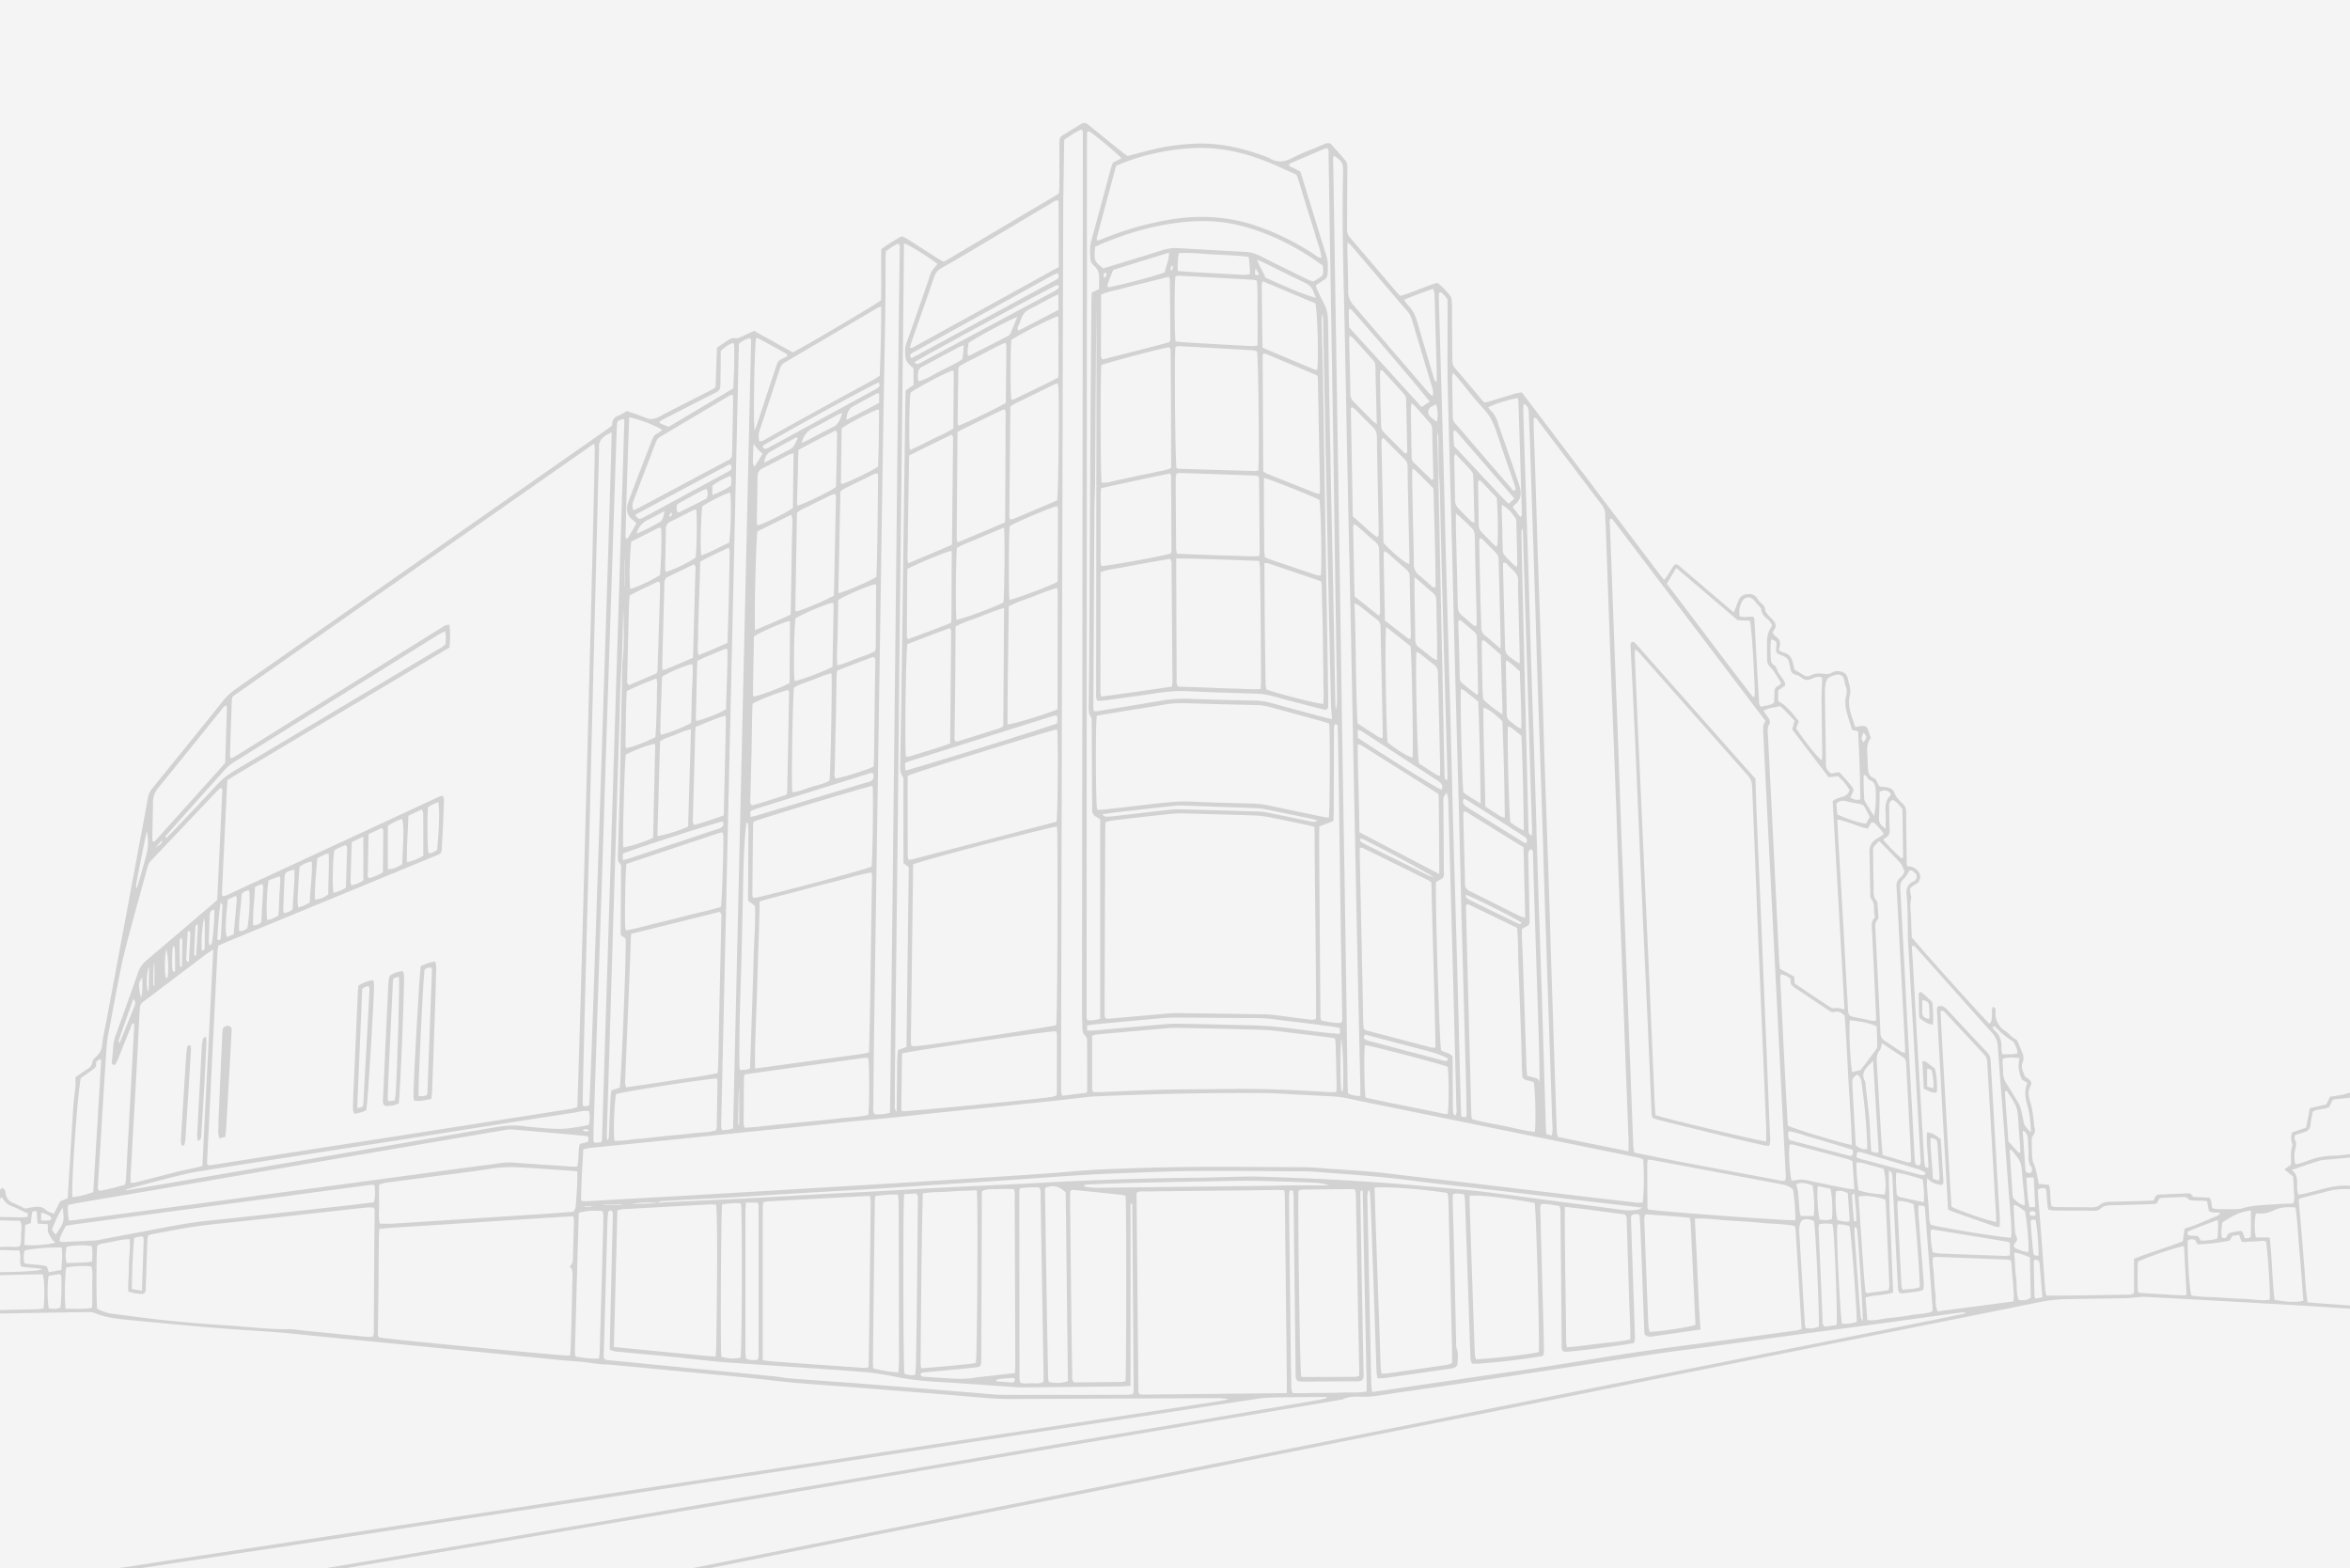 <?xml version="1.0" encoding="UTF-8"?> <svg xmlns="http://www.w3.org/2000/svg" id="Layer_1" width="1280" height="854" preserveAspectRatio="none"><style> .st1{fill:#d2d2d2} </style><path fill="#f4f4f4" d="M-6-3h1293v862H-6z"></path><path class="st1" d="M1280 712.81c-8.75-.57-17.5-1.18-26.25-1.71-14.68-.88-29.35-1.71-44.03-2.53-13.92-.78-27.83-1.54-41.76-2.25-1.53-.08-3.08.24-4.63.35-1.87.14-3.74.36-5.61.4-9.4.17-18.8.3-28.19.44-1.1.02-2.19.01-3.29.04-5 .14-9.93.56-14.88 1.56-48.56 9.82-97.17 19.46-145.75 29.18-40 8-79.99 16.06-120 24.06-38.47 7.69-76.95 15.33-115.43 23.02-44.6 8.92-89.19 17.89-133.79 26.81-45.98 9.19-91.97 18.34-137.95 27.53-31.27 6.25-62.53 12.53-93.79 18.81-1.05.21-2.06.63-3.09.96h-8.46c.33-.89 1.19-.81 1.92-.96l51.5-10.29c29.42-5.89 58.85-11.79 88.27-17.68 29.43-5.88 58.86-11.75 88.28-17.63 29.58-5.91 59.16-11.84 88.74-17.75 29.27-5.85 58.55-11.69 87.82-17.55 30.96-6.19 61.91-12.41 92.87-18.6 33.87-6.77 67.75-13.52 101.62-20.28 32.8-6.55 65.6-13.11 98.39-19.68 6.11-1.22 12.21-2.51 18.31-3.77-.77-.5-1.51-.57-2.23-.48-2.48.29-4.96.63-7.44.97-12.24 1.68-24.48 3.39-36.73 5.05-16.74 2.26-33.5 4.45-50.24 6.71-18.91 2.56-37.8 5.32-56.73 7.72-17.54 2.23-34.97 5.13-52.45 7.78-16.86 2.55-33.7 5.18-50.56 7.7-17.95 2.68-35.9 5.33-53.87 7.87-6.34.9-12.62 2.34-19.1 2.13-3.44-.11-6.88-.13-10.1 1.38-.55.26-1.21.29-1.83.39-18.35 3.09-36.7 6.17-55.05 9.26-18.2 3.07-36.39 6.15-54.58 9.23-20.97 3.55-41.93 7.11-62.9 10.66l-55.04 9.33c-18.96 3.21-37.93 6.42-56.89 9.64-20.5 3.48-41.01 6.97-61.51 10.44-20.51 3.47-41.02 6.92-61.52 10.39-18.66 3.16-37.31 6.34-55.96 9.5s-37.31 6.31-55.97 9.47c-16.34 2.76-32.69 5.52-49.03 8.3-.58.1-1.1.49-1.65.75h-6.58c.17-.39.25-1.01.54-1.12.86-.33 1.79-.51 2.7-.67 14.8-2.5 29.6-4.98 44.4-7.48 35.61-6.02 71.22-12.05 106.83-18.09 32.99-5.6 65.97-11.24 98.95-16.83 29.44-4.99 58.9-9.91 88.34-14.89 25.9-4.38 51.79-8.83 77.68-13.22 22.35-3.79 44.71-7.52 67.07-11.3 26.21-4.43 52.41-8.88 78.61-13.34 1.38-.24 2.75-.57 4.11-.91.22-.06.38-.37.75-.75-1.74 0-3.3-.01-4.86 0-7.83.07-15.66.09-23.49.25-3.28.07-6.58.27-9.82.75-24.9 3.75-49.78 7.6-74.67 11.38-26.9 4.08-53.82 8.09-80.73 12.17-24.89 3.78-49.78 7.63-74.67 11.4-22.88 3.47-45.78 6.87-68.67 10.35-22.88 3.47-45.76 7.02-68.64 10.49-22.88 3.47-45.78 6.88-68.66 10.35-20.87 3.17-41.74 6.41-62.61 9.57-20.87 3.17-41.76 6.27-62.63 9.43-23.66 3.58-47.32 7.15-70.96 10.82-2.57.4-5.33.22-7.69 1.62H32.52c1.02-.32 2.01-.77 3.06-.93 27.21-4.17 54.43-8.33 81.65-12.46 29.85-4.54 59.7-9.06 89.55-13.59 27.84-4.22 55.68-8.45 83.52-12.67 25.83-3.92 51.66-7.85 77.49-11.76 26.91-4.07 53.84-8.09 80.75-12.18 24.9-3.78 49.79-7.63 74.69-11.41 22.89-3.47 45.79-6.89 68.68-10.35 23.67-3.58 47.33-7.18 70.99-10.78 2.1-.32 4.17-.75 6.26-1.12-2.39-.65-4.71-.71-7.04-.7-37.13.15-74.26.33-111.39.45-4.07.01-8.15-.15-12.2-.44-7.5-.54-14.98-1.27-22.47-1.87-17.48-1.4-34.97-2.77-52.45-4.17-14.2-1.14-28.42-1.88-42.58-3.59-15.23-1.83-30.53-3.09-45.8-4.56-14.34-1.38-28.68-2.74-43.02-4.07-1.84-.17-3.72-.09-5.56-.29-2.95-.31-5.88-.84-8.83-1.13-4.36-.44-8.74-.7-13.1-1.13-11.37-1.12-22.74-2.3-34.11-3.43-10.75-1.07-21.5-2.09-32.25-3.14l-33.19-3.24c-11.06-1.08-22.13-2.15-33.19-3.23-6.69-.66-13.38-1.44-20.08-1.96-12.18-.95-24.37-1.62-36.54-2.63-14.66-1.22-29.32-2.6-43.96-4.04-6.69-.66-13.42-1.21-19.71-3.88-1.22-.52-2.75-.55-4.13-.53-17.86.27-35.71.59-53.57.89v-1.81c1.41-.05 2.81-.12 4.22-.15 7.51-.17 15.03-.31 22.54-.51 1.03-.03 2.04-.31 2.98-.47.66-5.98.5-15.05-.36-18.49-1.44 0-2.97-.03-4.5.01-8.29.19-16.58.4-24.88.6v-1.81c16.04-.01 26.25-.53 29.17-1.57-3.95-1.03-7.91-.68-11.66-1.51-.8-2.03-.35-3.84-.45-5.61-.06-.99-.27-1.97-.45-3.16-5.73.06-11.16-.58-16.62.08v-1.81c3.41-.08 6.83-.15 10.24-.25 2.16-.06 4.35.43 6.53-.29.98-2.18.68-4.47.73-6.69.05-2.32.87-4.75-.72-7.22-5.57.07-11.16-.47-16.77-.03v-1.81c1.07-.08 2.15-.25 3.22-.24 4.83.06 9.66.18 14.49.25 1.06.01 2.12-.12 3.3-.19.08-.74.15-1.3.23-2.03-.67-.24-1.25-.4-1.78-.64-2.25-1.03-4.42-2.26-6.76-3.07-2.6-.9-4.18-2.8-5.78-5.07-2.22 2.32-3.72 4.99-6.93 5.55v-2.72c1.01.19 1.95-.04 2.51-.84 1.3-1.85 3.2-3.34 3.58-5.75.08-.48.67-.88 1.06-1.37 1.68.8 1.87 2.19 2.06 3.49.34 2.31 1.61 3.81 3.81 4.74 2.29.97 4.51 2.09 6.7 3.13 1.46-.27 2.82-.57 4.19-.77 2.51-.37 4.89-.56 7.01 1.46 1.05 1 2.73 1.39 4.44 2.2 1.16-2.3 2.24-4.44 3.43-6.82 1.21-.51 2.62-1.1 4.1-1.72.43-7.01.84-13.94 1.27-20.86.61-9.94 1.18-19.88 1.85-29.81.23-3.31.8-6.59 1.08-9.9.15-1.76.03-3.53.03-5.37 2.12-1.43 4.4-2.98 6.7-4.51 1.31-.87 2.26-1.78 2.46-3.56.13-1.16 1.34-2.33 2.32-3.26 1.99-1.89 2.9-4 3.13-6.77.32-3.89 1.35-7.72 2.07-11.58 6.86-36.8 13.72-73.6 20.58-110.41.75-4.01 1.52-8.01 2.17-12.03.33-2 1.17-3.64 2.48-5.24 12.85-15.79 25.65-31.62 38.4-47.49 2.04-2.53 4.33-4.69 7.03-6.58 66.93-46.78 133.84-93.59 200.75-140.4 1.27-.89 2.52-1.78 3.65-2.58.25-.4.55-.65.56-.91.03-2.33.91-4.01 3.31-4.94 1.58-.61 3.02-1.57 4.84-2.54 3.2 1.15 6.62 2.22 9.89 3.59 2.69 1.13 4.96.89 7.53-.47 9.2-4.85 18.52-9.5 27.78-14.24.96-.49 1.86-1.08 2.97-1.73.27-7.2.54-14.4.82-21.67 1.93-1.31 3.72-2.52 5.49-3.73 1.41-.97 2.76-1.81 4.73-1.37.9.2 2.07-.43 3.05-.85 2.27-.98 4.5-2.06 6.93-3.18 7.11 3.95 14.14 7.86 21.05 11.69 3.53-1.47 42.97-24.73 48.1-28.37.27-9.1-.08-18.43.15-27.86 3.51-2.64 7.21-4.83 11.11-7.05 1 .48 2.02.85 2.9 1.41 5.23 3.32 10.43 6.69 15.64 10.03 1.3.83 2.62 1.62 3.65 2.26.53.04.68.07.84.05.15-.01.32-.04.45-.11 20.01-11.85 40.01-23.7 60.01-35.56.66-.39 1.27-.86 2.11-1.44.09-1.26.25-2.58.26-3.91.03-7.24.02-14.48.03-21.73 0-1.06.01-2.11.05-3.17.04-1.14.59-2.04 1.56-2.64 3.42-2.13 6.86-4.23 10.3-6.33 1.19-.73 2.38-.66 3.48.19.86.66 1.68 1.35 2.52 2.03 5.4 4.36 10.8 8.73 16.21 13.08.95.77 1.96 1.47 2.93 2.2 4.79-1.25 9.44-2.54 14.13-3.66 7.16-1.72 14.45-2.68 21.82-3.05 14.04-.72 27.35 2.42 40.29 7.35.29.11.59.21.85.38 4.23 2.65 8.27 2.33 12.7.03 4.95-2.57 10.25-4.49 15.41-6.69 1-.43 2-.86 3.03-1.22 1.13-.39 2.17-.2 2.98.71 2.55 2.87 5.13 5.7 7.59 8.64.54.65.81 1.62.92 2.47.16 1.19.05 2.41.05 3.62-.05 10.26-.09 20.52-.17 30.78-.02 1.86.28 3.47 1.6 5.01 8.81 10.21 17.53 20.49 26.28 30.75.29.34.7.59 1.23 1.02 6.8-1.9 13.22-5.07 20.06-7.09 2.86 2.01 4.91 4.51 6.97 6.94.71.83.87 2.23.96 3.39.16 2.25.1 4.52.11 6.79.06 8.3.13 16.6.18 24.89.01 1.53.14 2.92 1.25 4.22 5.19 6.05 10.29 12.16 15.43 18.25.19.22.49.36 1 .71.84-.21 1.88-.41 2.9-.72 4.48-1.35 8.95-2.75 13.43-4.08 1.16-.34 2.39-.48 3.79-.76 4.44 5.85 8.78 11.56 13.11 17.27 4.25 5.6 8.49 11.21 12.74 16.82 4.34 5.73 8.68 11.45 13.02 17.18l12.74 16.82c4.34 5.73 8.67 11.46 13.01 17.18 4.22 5.55 8.38 11.14 12.85 16.88 2.76-2.76 3.7-6.14 5.99-8.43 1.86-.09 2.68 1.16 3.69 2.02 8.22 6.99 16.41 14.02 24.61 21.02 1.16.99 2.36 1.93 3.77 3.08.95-2.42 1.76-4.58 2.65-6.71.93-2.23 2.83-3.1 5.18-3.24 2.03-.12 3.66.57 4.81 2.25.59.87 1.15 1.83 1.96 2.47 1.39 1.1 2.38 2.22 2.53 4.1.07.92.95 1.83 1.61 2.63.77.95 1.71 1.76 2.53 2.67 1.61 1.78 2.16 3.64.43 5.68-.28.33-.37.81-.61 1.37.59.65 1.08 1.48 1.81 1.96 2.12 1.4 2.64 3.23 1.99 5.52-.16.56-.23 1.14-.38 1.95.86.43 1.61.99 2.45 1.19 2.96.7 4.43 2.65 5.09 5.34.36 1.46.7 2.92.96 4.01 1.9 1.13 3.5 2.04 5.05 3.01 1.16.73 2.34.87 3.55.25 2.48-1.26 5.09-1.38 7.77-.93 1.46.24 2.77.03 4.06-.67 1.4-.75 2.9-1.06 4.53-.7 2.19.49 3.62 1.63 4.07 3.84.33 1.61.9 3.19 1.14 4.81.2 1.32.37 2.75.05 4.01-1.01 3.98-.41 7.78.83 11.58.65 1.99 1.32 3.97 2.01 6.04 1.51-.22 2.72-.46 3.95-.56 1.43-.11 2.43.48 2.93 1.78.59 1.54 1.05 3.13 1.62 4.84-2.04 2.54-2.1 5.51-1.89 8.57.19 2.71.16 5.43.35 8.14.16 2.16.72 4.15 3.16 5.09 2 .77 1.76 3.11 3.33 4.6.97.09 2.2.2 3.43.33 2.02.22 3.8 1.17 4.44 2.93.93 2.56 2.74 4.38 4.64 6.13 1.51 1.4 1.8 2.94 1.8 4.87.01 9.05.18 18.1.31 27.15.01.59.15 1.18.26 1.98 2.24.1 4.21.63 5.75 2.41 1.92 2.23 1.81 5.32-.58 7.11-.37.27-.83.43-1.22.68-2.67 1.72-2.72 1.87-2.04 5.19.15.73.44 1.54.27 2.22-.93 3.61-.13 7.21-.05 10.8.08 3.46.22 6.93.34 10.25 4.87 6.12 39.43 44.6 42.36 47.13 1.36-1.27 1.26-2.9 1.33-4.5.07-1.56-.25-3.21.58-4.72 1.72.61 1.41 1.8 1.37 2.77-.1 2.15.18 4.16 1.32 6.09.94 1.58 1.82 2.99 3.55 4.01 2.24 1.31 3.65 3.67 6.14 4.82.7.33 1.12 1.38 1.49 2.18.58 1.22.98 2.53 1.53 3.77 1 2.24 1.76 4.4.68 6.92-1.11 2.6.55 4.97 1.35 7.36.15.45.95.69 1.43 1.04 1.88 1.4 2.48 2.41 1.53 4.19-1.68 3.16-.84 6.33.06 9.24 1.04 3.37 1.33 6.77 1.79 10.18.12.9.07 1.83.32 2.69.54 1.87.39 3.46-.9 5.1-.57.73-.55 1.99-.56 3.01-.02 2.26.12 4.51.16 6.77.03 2.1.34 4.02 1.21 6.09 1.31 3.12 1.66 6.62 2.49 10.28 1.66.13 3.46.28 5.48.44 1.29 3.8.37 7.83 1.53 11.74.74.13 1.48.37 2.23.38 6.42.07 12.84.06 19.27.15 1.79.03 3.43-.22 4.82-1.37 1.65-1.37 3.58-1.63 5.69-1.66 6.58-.1 13.15-.33 19.73-.53 1.24-.04 2.47-.13 3.54-.19.35-.4.66-.6.71-.84.32-1.54 1.22-2.37 2.89-2.41 2.04-.05 4.07-.16 6.1-.24 3.44-.14 6.87-.27 10.37-.41.63.65 1.25 1.3 1.93 2 2.93.13 5.88.26 8.52.38 1.72 1.79.94 3.81 1.74 5.76.7.14 1.56.43 2.43.46 3.13.08 6.27.11 9.4.07 1.4-.02 2.87-.03 4.18-.42 6.06-1.84 12.35-1.85 18.58-2.28 3.1-.21 6.21-.28 9.42-.42 1.01-2.58.35-4.99.33-7.33-.02-2.41-.24-4.81-.38-7.33-1.5-1.23-3-2.45-4.75-3.89 1.35-.97 2.44-1.75 3.49-2.51.37-3.57-.35-7.09.86-10.47.17-.48-.17-1.14-.3-1.72-.54-2.34-.54-2.34.05-5.43 2.54-.87 5.16-1.77 7.76-2.66.69-3.63 1.34-7.02 2.02-10.58 3.04-.69 5.91-1.33 8.91-2.01.66-1.34 1.32-2.67 2.08-4.21 2.1-.33 4.26-.61 6.38-1.02 1.51-.3 2.97-.79 4.46-1.19v2.72c-3.09.34-6.17.68-9.27 1.02-.75 1.49-1.42 2.82-2.04 4.03-2.87 1.57-6.32.9-8.98 2.63-.44 2.52-1.01 4.88-1.22 7.26-.2 2.14-1.31 3.24-3.32 3.83-1.76.51-3.49 1.14-5.23 1.71 0 .98-.28 1.88.05 2.43 1.08 1.76.64 3.41.19 5.21-.66 2.63-.57 5.31-.01 7.92.5.08.84.24 1.1.16 1.79-.53 3.6-1 5.32-1.69 4.82-1.94 9.81-2.87 15.04-2.93 2.8-.03 5.59-.51 8.38-.79v1.81c-3.58.33-7.15.65-10.73 1-2.02.2-4.12.18-6.03.76-4.91 1.48-9.74 3.24-15.04 5.04 2.69 1.92 3.01 4.35 3.03 6.98.02 2.06-.21 4.2.72 6.45 1.31-.23 2.52-.38 3.69-.67 3.03-.74 6.06-1.51 9.07-2.32 5-1.35 10.05-2.27 15.29-1.85v1.81c-3.92-.13-7.8.05-11.62 1.04-4.98 1.28-9.97 2.53-14.95 3.83-.56.15-1.05.54-1.37.71.54 6.4 1.07 12.52 1.58 18.65.52 6.3 1.01 12.61 1.55 18.91.52 6.11.67 12.26 1.75 18.57 3.14.23 6.09.45 9.04.67 4.67.34 9.34.67 14.02 1.01.01.56.01 1.16.01 1.77zm-921.53-57.47c.6-.15 1.2-.39 1.81-.42 6.72-.34 13.44-.65 20.16-.97 8.44-.4 16.89-.78 25.33-1.2 5.78-.29 11.57-.63 17.35-.95 8.13-.46 16.25-.96 24.38-1.4 8.29-.45 16.58-.81 24.86-1.26 13.45-.73 26.89-1.56 40.33-2.25 15.01-.78 30.03-1.43 45.04-2.18 7.66-.38 15.32-.9 22.98-1.23 12.36-.53 24.72-1.04 37.08-1.4 11.74-.33 23.49-.54 35.23-.64 11.43-.1 22.83-.87 34.28-.53 17.07.5 34.11 1.23 51.15 2.3 7.5.47 15 .96 22.49 1.55 8.11.64 16.22 1.37 24.33 2.12 7.64.7 15.28 1.32 22.89 2.24 12.27 1.48 24.51 3.18 36.77 4.78 12.87 1.68 25.75 3.32 38.61 5.07 2.84.39 5.62.35 8.41-.11.62-.1 1.2-.46 2.8-1.11-6.97-.81-12.87-1.48-18.76-2.17-19.27-2.28-38.53-4.6-57.8-6.86-16.78-1.97-33.6-3.71-50.35-5.87-14.76-1.9-29.58-3.01-44.41-4.09-4.68-.34-9.37-.8-14.06-.81-27.56-.04-55.13-.73-82.68.44-11.26.48-22.54.74-33.79 1.4-16.57.98-33.11 2.26-49.67 3.37-10.93.73-21.88 1.38-32.81 2.09-11.56.75-23.12 1.57-34.68 2.28-12.34.76-24.69 1.44-37.04 2.15-5.78.34-11.56.67-17.35 1.03-7.34.46-14.68.99-22.02 1.41-7.81.45-15.63.79-23.44 1.21-4.69.25-9.37.54-14.05.82-1.25.06-2.57-.09-3.37 1.19-4.16-.6-10.16-.53-14.38.42l14.38-.42zM121.14 488.13c2.08-.16 3.66-1.18 5.3-1.94 25.97-12.01 51.92-24.06 77.87-36.1 10.86-5.04 21.71-10.1 32.58-15.11 1.35-.62 2.64-1.53 4.51-1.44.18.89.46 1.6.43 2.29-.29 7.39-.49 14.78-.99 22.15-.54 7.95.89 6.27-6.77 9.43-36.83 15.22-73.68 30.38-110.52 45.58-1.56.65-3.08 1.39-4.64 2.1-.17 1.2-.4 2.24-.45 3.28-1.92 38.42-3.82 76.84-5.7 115.26-.01.26.25.53.49 1.01.8-.05 1.71-.03 2.6-.17 12.05-1.89 24.1-3.81 36.15-5.69 27.97-4.36 55.94-8.69 83.91-13.05 24.88-3.88 49.75-7.79 74.62-11.71 1.35-.21 2.66-.64 3.86-.93.65-4.17 9.78-348.17 9.56-359.03-.01-.55-.13-1.09-.3-2.46-33.34 23.28-66.08 46.22-98.85 69.13-32.81 22.94-65.61 45.9-98.16 68.67-.18.88-.34 1.32-.36 1.76-.36 10.25-.71 20.5-1.03 30.76-.01.35.38.71.7 1.26 1.45-.86 2.78-1.61 4.07-2.41 36.28-22.63 72.55-45.27 108.83-67.9 1.18-.74 2.34-1.53 3.58-2.16.62-.32 1.4-.33 2.37-.54.51 4.33.47 8.32-.02 12.52-6.69 4-13.34 7.97-19.98 11.94l-20.37 12.15c-6.66 3.97-13.32 7.93-19.98 11.9-6.79 4.05-13.59 8.09-20.38 12.14-6.66 3.97-13.33 7.92-19.97 11.92-6.76 4.06-13.62 7.96-20.31 12.23-.98 20.56-1.95 40.9-2.9 61.23-.02.56.14 1.13.25 1.93zM895.02 631.4c-1.02-.33-1.87-.71-2.76-.89-14.85-3.05-29.71-6.07-44.56-9.09-34.92-7.1-69.84-14.22-104.76-21.29-5.66-1.15-11.25-2.69-17.08-2.98-6.57-.32-13.14-.68-19.71-1.01-5.79-.29-11.57-.76-17.36-.8-30.71-.21-61.4.46-92.08 1.81-.94.04-1.88.08-2.81.18-7.93.88-15.86 1.81-23.8 2.65-10.74 1.14-21.49 2.2-32.23 3.3-10.43 1.07-20.87 2.12-31.3 3.21-6.85.72-13.68 1.54-20.54 2.23-7.78.78-15.58 1.42-23.37 2.19-10.44 1.03-20.87 2.13-31.3 3.19-10.28 1.04-20.56 2.05-30.84 3.1-13.24 1.35-26.47 2.74-39.71 4.08-13.08 1.32-26.17 2.6-39.25 3.92-1.22.12-2.42.47-3.85.76-.29 5.4-.61 10.65-.86 15.9-.18 3.76-.26 7.53-.36 11.3-.01.26.25.52.54 1.09.74 0 1.64.04 2.53-.01 6.41-.35 12.82-.74 19.23-1.09 12.98-.72 25.96-1.4 38.94-2.16 23.14-1.35 46.27-2.74 69.41-4.12 17.2-1.03 34.39-2.04 51.59-3.11 18.6-1.16 37.2-2.35 55.79-3.55 6.56-.42 13.12-.89 19.68-1.37 8.75-.64 17.48-1.57 26.23-1.92 15.65-.64 31.31-1.18 46.97-1.32 20.68-.19 41.36.05 62.03.12 2.35.01 4.71.04 7.04.25 13.72 1.21 27.51 1.64 41.19 3.36 14.13 1.78 28.29 3.28 42.44 4.94 14.14 1.66 28.28 3.37 42.42 5.04 14.92 1.76 29.84 3.52 44.77 5.24 2.45.28 4.9.78 7.35.4.78-3.29.98-15.82.38-23.55zm-7.99-4.32c0-2.82.07-4.91-.01-7-.55-14.77-1.16-29.54-1.71-44.32-.52-13.87-.97-27.74-1.49-41.61-.77-20.5-1.58-41-2.35-61.5-.45-11.91-.8-23.82-1.25-35.73-1.09-28.64-2.24-57.28-3.31-85.92-.8-21.25-1.51-42.51-2.27-63.77-.08-2.26-.38-4.52-.31-6.78.07-2.43-.92-4.34-2.38-6.19-2.55-3.25-5.01-6.56-7.5-9.85-8.86-11.7-17.7-23.41-26.6-35.08-.55-.72-.82-2.09-2.48-1.6 0 1.79-.05 3.6.01 5.4.22 6.63.5 13.26.71 19.9.51 16.13.98 32.27 1.51 48.4.73 22.16 1.53 44.32 2.26 66.48.5 15.23.9 30.46 1.41 45.68.76 22.76 1.59 45.53 2.34 68.29.5 15.23.9 30.46 1.39 45.68.87 26.69 1.77 53.37 2.66 80.05.1 3.02.16 6.03.33 9.04.05.84.4 1.67.63 2.59 12.72 2.62 25.26 5.17 38.41 7.84zM716.01 450.39c-1.54-.41-2.72-.78-3.93-1.03-7.03-1.47-14.05-2.99-21.11-4.33a55.96 55.96 0 0 0-8.37-.92c-10.64-.38-21.28-.66-31.92-.92-4.06-.1-8.17-.35-12.19.03-10.9 1.05-21.76 2.39-32.64 3.65-1.19.14-2.35.54-3.7.86-.05 1.84-.14 3.48-.14 5.12-.1 24.57-.19 49.15-.28 73.72-.03 8.29-.06 16.58-.04 24.88 0 1.14-.39 2.45.84 3.27.37.07.67.2.97.17 10.29-.9 20.57-1.84 30.85-2.72 2.33-.2 4.68-.39 7.02-.36 15.81.17 31.62.39 47.42.64 2.18.03 4.37.29 6.54.56 5.59.69 11.16 1.48 16.75 2.13 1.47.17 3.04.71 4.75-.3.06-34.66-.72-69.3-.82-104.45zm245.68-57.63c-28.08-37-55.79-73.53-83.52-110.05-.13-.17-.54-.14-1.04-.25-.6 1.09-.3 2.3-.26 3.42.22 6.48.52 12.96.76 19.44.47 12.66.92 25.33 1.39 37.99.77 20.5 1.58 41 2.34 61.5.44 11.91.82 23.82 1.26 35.73.85 22.91 1.73 45.82 2.6 68.73.87 22.91 1.76 45.82 2.64 68.73.59 15.37 1.16 30.75 1.76 46.12.05 1.16.32 2.31.5 3.59 26.67 5.67 53.32 10.23 79.86 15.34.73.14 1.51.02 2.25.02.81-1.72.41-3.4.33-5.02-.51-10.55-1.11-21.09-1.65-31.63-.94-18.23-1.86-36.46-2.79-54.68-1.27-25.01-2.53-50.02-3.8-75.02-.92-18.08-1.85-36.15-2.76-54.23-.4-7.83-.78-15.67-1.14-23.5-.09-2.1-.42-4.23 1.27-6.23zm-260.86 366c.04-2.27.12-4.05.1-5.83-.36-33.78-.73-67.57-1.11-101.35-.01-1.01-.15-2.02-.25-3.3-1.65-.07-3.03-.19-4.4-.17-5.48.06-10.96.17-16.44.23-18.16.19-36.33.36-54.49.58-1.65.02-3.42-.36-5.18.77.33 35.86.65 71.75 1 107.63.01.58.2 1.15.33 1.85.66.15 1.24.42 1.83.41 25.96-.26 51.94-.54 78.61-.82zM575.7 450.25c-1.22.18-2.14.24-3.03.45-29.03 7.06-70.92 18.21-75.29 20.08-.42 32.12-.84 64.37-1.25 96.62-.01.72.2 1.45.33 2.34 1.22 0 2.29.09 3.34-.01 11.65-1.17 71.79-10.28 75.47-11.4.56-3.05.92-60.92.64-103.92-.01-1.32-.13-2.64-.21-4.16zM69.8 703.4c-.05-4.6.4-9.24.4-13.87 0-4.79.88-9.56.46-14.62-4.76.05-9.07 1.43-13.47 2.19-1.49.25-3.18.23-4.24 1.59-.5 4.21-.55 30.3-.02 34.16 2.49 1.18 5.19 2.31 8.16 2.69 9.93 1.26 19.85 2.63 29.8 3.65 10.58 1.08 21.19 1.98 31.8 2.63 11.38.69 22.71 2.23 34.16 2.13 3.58-.03 7.16.65 10.74 1 10.59 1.04 21.17 2.1 31.76 3.12 1.21.12 2.44.02 3.75.02.75-1.74.48-3.41.5-5.03.1-13.72.17-27.44.26-41.17.05-6.94.15-13.87.19-20.81.01-1.16.36-2.43-.77-3.42-1.21 0-2.46-.11-3.68.02-9.18.98-18.35 2.02-27.52 3.03-12.44 1.38-24.88 2.76-37.31 4.13-9.33 1.03-18.69 1.83-27.98 3.13-8.2 1.15-16.31 2.85-24.46 4.33-.58.11-1.12.46-1.77.73-.11 1.1-.27 2.13-.31 3.18-.3 8.29-.56 16.58-.86 24.86-.04 1.17.23 2.44-1.09 3.56-2.64.31-5.34-.21-8.5-1.23zm240.7 34.95c.1-1.27.26-2.59.31-3.9.22-6.93.44-13.86.61-20.79.16-6.48.23-12.96.44-19.44.06-1.71-.15-3.24-1.61-4.35 1.21-1.18 1.76-2.29 1.79-3.76.14-6.93.4-13.86.58-20.79.02-.86-.19-1.73-.34-2.89-32.84 1.92-65.41 4.27-98.01 6.2-2.47.15-4.94.44-7.69.68-.08 1.74-.2 3.21-.21 4.69-.1 11.15-.17 22.3-.28 33.46-.06 5.88-.18 11.75-.23 17.63-.01 1.17-.32 2.44.77 3.39 4.75.95 99.82 10.03 103.87 9.87zM597.41 389.8c-.66 4.49-.66 34.82-.07 48.87.03.72.21 1.44.35 2.35 1.1 0 2.02.09 2.91-.01 8.87-1 17.73-2.02 26.59-3.05 7.46-.86 14.91-1.7 22.47-1.33 10.64.51 21.29.74 31.94 1.01 3.62.09 7.15.56 10.68 1.32 9.62 2.08 19.27 4.06 28.91 6.05.86.18 1.75.16 2.62.24.54-3.65.69-46.38.17-51.17-1.18-.38-2.48-.84-3.81-1.21-9.48-2.61-18.98-5.16-28.45-7.8-2.43-.68-4.87-1-7.4-1.05-12.84-.3-25.68-.6-38.52-1.02-4.1-.13-8.11.12-12.14.85-6.31 1.14-12.66 2.05-18.99 3.08-5.69.92-11.38 1.89-17.26 2.87zm204.46 352.93c-1.19-1.89-.97-3.74-1.03-5.51-.37-9.95-.67-19.9-1.02-29.86-.61-17.79-1.22-35.59-1.86-53.38-.04-1.15-.31-2.29-.47-3.47-2.13-.27-3.93-.78-6.09-.11-.05 1.32-.17 2.64-.14 3.97.19 7.39.44 14.78.62 22.17.43 18.1.83 36.2 1.25 54.3.03 1.2-.14 2.51.29 3.58.93 2.37.62 4.77.55 7.16-.08 2.6-.88 3.39-3.64 3.79a8999.96 8999.96 0 0 1-36.7 5.27c-1.03.15-2.11.02-3.4.02-.18-1.42-.41-2.58-.45-3.75-.34-9.05-.64-18.09-.95-27.14-.64-18.4-1.26-36.79-1.92-55.19-.18-4.98-.4-9.95-.67-14.92-.03-.54-.48-1.06-.73-1.59-.65 1.46-.75 2.78-.72 4.1.35 17.35.72 34.69 1.08 52.04.35 16.74.69 33.49 1.06 50.23.03 1.15.25 2.29.42 3.7 3.58-.49 6.83-.92 10.06-1.39 15.48-2.27 30.96-4.55 46.43-6.82 13.16-1.93 26.33-3.77 39.47-5.81 16.07-2.49 32.09-5.28 48.18-7.66 15.63-2.31 31.31-4.27 46.97-6.38 13.33-1.8 26.67-3.6 40-5.43.87-.12 1.72-.45 2.85-.76-1.09-18.09-2.17-36-3.27-53.91-.04-.73-.32-1.44-.5-2.23-6.1-1.29-12.24-1.08-18.29-1.72-5.91-.62-11.87-.9-17.8-1.28-6.02-.39-12.03-1.34-18.28-1 .49 10.26 1 20.19 1.44 30.12.45 10.04.8 20.08 1.64 30.26-2.23.32-4.37.61-6.52.92-6.35.92-12.69 1.85-19.04 2.77-1.71.25-3.41.39-4.86-.9-.08-.63-.2-1.22-.22-1.82-.67-17.64-1.31-35.28-1.99-52.92-.13-3.31-.34-6.62-.55-9.93-.02-.25-.31-.48-.64-.95-1.18.11-2.59-.41-3.91.88-.04.62-.16 1.36-.14 2.09.36 10.86.73 21.71 1.1 32.57.36 10.56.74 21.11 1.06 31.67.03 1-.3 2-.44 2.88-3.3.94-29.71 4.41-36.53 4.82-.75.04-1.51-.14-2.19-.2-1.07-1.51-.75-3.06-.77-4.54-.08-6.79-.11-13.58-.18-20.37-.15-16.29-.3-32.59-.47-48.88-.02-1.76.25-3.59-.69-5.41-3.31-.35-6.45-1.33-9.75-1.01-.99 1.67-.54 3.36-.5 4.97.55 21.12 1.15 42.23 1.72 63.34.11 3.92.19 7.84.22 11.77.01.86-.25 1.72-.37 2.47-4.13 1.17-23.98 3.62-35.12 4.35-1.22.1-2.45.03-3.6.03zM591.78 595.18c.29-.69.4-.83.4-.97-.01-9.35 0-18.69-.1-28.04-.01-.78-.59-1.71-1.2-2.29-1-.94-1.28-2-1.3-3.25-.06-3.62-.23-7.24-.23-10.85.15-157.06.31-314.13.47-471.19 0-1.96.03-3.92-.02-5.88-.02-.69.26-1.53-.87-2.14-3.29 1.39-6.24 3.52-9.09 5.38-.11.82-.22 1.27-.23 1.71-.12 12.66-.45 25.33-.49 37.98-.5 154.2-.81 308.39-1.16 462.59-.01 5.28-.03 10.56.01 15.84.01.83.31 1.66.53 2.74l13.28-1.63zm-180.54-13.19c20.01-2.73 39.38-5.36 58.74-8.02 1.06-.15 2.08-.5 3.35-.82.95-32.05.96-64.02 1.69-95.97.01-.56-.21-1.13-.39-2.01-7.07 1.25-13.73 3.42-20.5 5.1-6.82 1.69-13.61 3.5-20.39 5.34-6.74 1.84-13.6 3.31-19.97 5.39-.26 15.3-.94 30.19-1.31 45.09-.37 15.05-1.36 30.09-1.22 45.9zm4.21 158.9c2.37.27 4.21.55 6.06.68 16.24 1.17 32.47 2.31 48.71 3.43.86.06 1.74-.16 2.81-.26.08-1.93.18-3.56.2-5.2.3-23.83.59-47.65.88-71.48.06-4.67.12-9.35.12-14.02 0-.84-.33-1.68-.55-2.71-18.65 1-37.09 1.98-55.52 2.98-.75.04-1.48.3-2.31.48-.15.72-.38 1.29-.38 1.86-.02 27.88-.02 55.77-.02 84.24zm562.08-205.22c6.49 4.34 12.77 8.57 19.11 12.73.72.47 1.83.97 2.55.76 1.78-.53 3.35.19 5.44.63-.97-19.12-2.12-37.91-3.17-56.7-1.06-18.96-2.17-37.91-3.22-56.8 1.71-1.41 3.57-1.79 5.34-2.3 1.95-.56 3.21-1.71 3.89-3.62-.99-1.45-1.83-2.9-2.89-4.17s-2.35-2.37-3.44-3.45c-1.8.22-3.32.4-5.08.62-6.71-8.8-13.42-17.48-19.92-26.16.51-1.74.93-3.14 1.37-4.64-2.71-2.69-4.94-5.59-8-7.95-3 .71-6.12.83-9 2.56.92 1.29 1.71 2.4 2.51 3.51.86 1.18 1.43 2.6.67 3.82-1.18 1.88-.84 3.78-.74 5.72.95 18.83 1.92 37.67 2.86 56.5 1.08 21.85 2.13 43.7 3.21 65.55.09 1.79.28 3.57.42 5.36 2.79 1.51 5.35 2.9 7.81 4.23.1 1.34.18 2.38.28 3.8zM334.38 733.66c6.65.64 12.71 1.23 18.78 1.82 6.08.59 12.15 1.22 18.23 1.75 6.03.52 12.03 1.35 18.38 1.57.13-1.59.3-2.91.32-4.23.7-40.29.7-74.51-.05-78.46-1.14-.04-2.35-.18-3.55-.11-15.64.84-31.28 1.7-46.91 2.59-1.04.06-2.07.37-3.29.59-.63 24.77-1.26 49.32-1.91 74.48zm393.47-138.84c.33-3.63.08-6.78.03-9.92-.05-3.31-.09-6.63-.25-9.94-.15-3.12.12-6.27-.48-9.39-.9-.18-1.49-.34-2.09-.42-7.14-.87-14.27-1.76-21.41-2.59-5.28-.61-10.55-1.46-15.85-1.64-15.32-.52-30.65-.77-45.98-1.09-2.03-.04-4.07.01-6.09.19-12.77 1.11-25.54 2.25-38.31 3.41-.88.08-1.72.43-2.55.64 0 10.02-.01 19.81.03 29.59 0 .37.42.75.67 1.15 1.62 0 3.18.05 4.73-.01 10.63-.42 21.25-1.01 31.89-1.27 10.79-.27 21.59-.18 32.38-.36 19.57-.33 39.1.29 58.62 1.63 1.37.1 2.76.02 4.66.02zm-384.12-86.18c-.44 11.36-.84 22.2-1.28 33.04-.65 15.97-1.35 31.93-1.98 47.9-.03.81.32 1.64.54 2.65 8.47-1.25 16.66-2.36 24.82-3.7 8.28-1.36 16.65-2.22 25.1-4.05.11-2.34.26-4.43.3-6.53.2-9.19.36-18.39.56-27.58.36-16.58.75-33.16 1.09-49.74.03-1.27.54-2.69-.92-3.97-15.92 3.96-31.94 7.94-48.23 11.98zm376.04-368.26c-.36-4-2-7.6-3.03-11.32-1.05-3.78-2.31-7.51-3.47-11.26-1.2-3.9-2.37-7.8-3.61-11.69-1.18-3.72-2-7.56-3.58-11.02-3.63-1.62-7.03-3.14-10.42-4.66-14.51-6.53-29.58-10.55-45.79-9.77-5.8.28-11.53 1-17.21 2.09-8.45 1.61-16.66 3.97-24.77 7.61-3.49 13.02-7.01 26.13-10.5 39.24-.1.39.08.84.13 1.28.41 0 .74.08 1-.01.88-.31 1.74-.67 2.61-1.01 12.17-4.89 24.71-8.5 37.77-10.5 15.6-2.39 30.85-1.37 45.78 3.77 10.98 3.77 21.17 8.95 30.83 15.19 1.24.78 2.27 2.06 4.26 2.06zM68.13 645.27c.18-1.16.44-2.18.49-3.2 1.52-28.02 3.03-56.04 4.52-84.06.01-.21-.29-.44-.48-.71-1.12.52-1.2 1.65-1.57 2.57-2.27 5.62-4.51 11.25-6.78 16.87-.39.97-.83 1.94-1.39 2.84-.17.27-.84.47-1.18.37-.35-.1-.84-.62-.82-.93.17-2.71.53-5.4.67-8.11.14-2.59.7-5.05 1.59-7.5 4.07-11.25 8.12-22.5 12.04-33.8.93-2.69 2.43-4.76 4.63-6.61 11.66-9.84 23.25-19.78 34.86-29.68 1.28-1.09 2.54-2.2 3.61-3.12.4-8.5.77-16.63 1.15-24.76.53-11.3 1.07-22.61 1.57-33.91.04-.82.42-1.82-.92-2.45-1.02 1.01-2.13 2.03-3.16 3.12-11.52 12.14-23 24.31-34.57 36.41-1.13 1.18-1.7 2.42-2.11 3.91-2.85 10.5-5.81 20.98-8.63 31.49-1.88 7-3.81 14-5.31 21.09-2.25 10.64-4.18 21.34-6.18 32.02-.8 4.3-1.78 8.6-2.08 12.95-1.36 19.72-2.51 39.45-3.73 59.18-.33 5.27-.67 10.54-.94 15.81-.06 1.13-.51 2.38.69 3.54 4.66-.76 9.29-2 14.03-3.33zm416.58-39.14c.05-1.97.11-3.61.13-5.26.45-38.31.92-76.62 1.35-114.93.64-57.01 1.27-114.03 1.89-171.04.52-47.81 1-95.63 1.51-143.44.13-11.76.34-23.53.46-35.29.01-1.12.46-2.39-.74-3.48-2.47 1-4.55 2.53-6.81 4.18-.06 1.31-.18 2.64-.17 3.98.12 25.49-.54 50.98-.98 76.46-.7 40.57-1.26 81.14-1.88 121.71-.62 40.72-1.25 81.44-1.87 122.16-.52 34.24-1.03 68.47-1.52 102.71-.18 12.67-.29 25.34-.38 38.01-.01 1.6-.48 3.31.65 4.94 2.61.28 5.21.02 8.36-.71zm9.87-183.68c-.11.53-.22.83-.22 1.12.01 14.31.03 28.62.07 42.93 0 .54.28 1.08.47 1.77.81-.08 1.43-.07 2-.22 26.24-6.84 52.47-13.69 78.57-20.5.6-3.94.92-36.41.51-48.18-.02-.71-.21-1.41-.32-2.12-4.19.72-77.15 23.38-81.08 25.2zm-378.41 94.66c-1.9 1.27-2.94 1.9-3.9 2.62-9 6.79-17.98 13.59-26.97 20.39-2.34 1.77-4.65 3.58-7.03 5.29-1.37.98-2.09 2.18-2.11 3.81-.01.9-.13 1.81-.18 2.71-.42 8.13-.82 16.27-1.25 24.4-.37 7.08-.78 14.15-1.18 21.23-.8 14.15-1.61 28.3-2.4 42.46-.07 1.33-.01 2.66-.01 4.24 1.2-.12 2.12-.11 2.98-.33 7.56-1.9 15.11-3.88 22.68-5.77 3.48-.86 7-1.55 10.5-2.34.88-.2 1.75-.46 2.94-.78 1.91-39.08 3.91-78.02 5.93-117.93zM37.45 664.82c1.79-.18 3.16-.28 4.52-.46 10.24-1.35 20.47-2.73 30.7-4.09 12.09-1.61 24.19-3.2 36.28-4.82 12.72-1.7 25.43-3.43 38.14-5.13 12.25-1.64 24.5-3.26 36.75-4.9 14.58-1.95 29.15-3.93 43.72-5.89 12.87-1.73 25.73-3.51 38.61-5.14 4.48-.57 8.93-1.52 13.54-1.17 10.62.81 21.24 1.46 31.87 2.17.89.06 1.79.01 2.8.01 1.07-4.16.48-8.29 1.37-12.3 1.69-.46 3.15-.85 4.53-1.22.46-2.77.33-3-1.7-3.25-.16-.02-.31-.03-.47-.04-12.79-1.13-25.57-2.28-38.36-3.37a18.65 18.65 0 0 0-4.66.22c-24.36 4.12-48.71 8.27-73.06 12.44-34.52 5.92-69.03 11.87-103.55 17.78-18.49 3.17-37 6.27-55.5 9.43-1.96.33-3.9.8-5.88 1.22-.37 2.84.03 5.35.35 8.51zm711.27-17.92c.92 32.61 2.3 65 3.27 97.4.04 1.18.26 2.36.43 3.86 1.57-.09 2.95-.07 4.31-.26 10.38-1.46 20.75-2.94 31.12-4.47 1.02-.15 1.99-.62 3.05-.97 0-3.09.06-5.95-.01-8.81-.54-22.47-1.11-44.94-1.67-67.41-.11-4.52-.19-9.05-.35-13.57-.04-1-.35-1.99-.51-2.89-12.5-2.06-34.3-3.72-39.64-2.88zm-8.08-185.26c0 1.73-.02 3.08 0 4.43l1.71 80.96c.07 3.47.1 6.94.19 10.4.03 1.03.21 2.05.31 2.97.6.36.96.71 1.39.82 11.92 3.15 23.84 6.28 35.77 9.39.43.11.92-.02 1.9-.07-.54-29.99-1.64-59.94-2.25-89.88-.59-.45-1.03-.91-1.57-1.17-11.83-5.85-23.68-11.69-35.53-17.5-.37-.19-.86-.17-1.92-.35zm58.18 30.98c-.13.49-.36.92-.34 1.35.96 37.85 1.94 75.7 2.93 113.55.02.59.24 1.17.44 2.05 5.49 1.51 11.18 2.48 16.83 3.59 5.76 1.13 11.45 2.72 17.32 3.3.65-4.15.24-23.06-.55-26.82-1.64-1.43-4.35-.55-6.2-2.76-.47-6.34-.4-13.13-.64-19.89-.24-6.78-.51-13.57-.76-20.35-.26-6.93-.48-13.87-.76-20.8-.27-6.75-.08-13.53-.74-20.47-8.8-4.26-17.46-8.45-26.13-12.61-.38-.2-.89-.1-1.4-.14zm403.33 161.62c-2.63-.45-5.13-.21-7.6-.4-.88-.07-2.11-.16-2.53-.7-.79-1.03-1.7-1.21-2.82-1.17-3.91.14-7.83.29-11.74.47-.45.02-.89.24-1.3.35-.52.96-1.02 1.87-1.52 2.8-.9.09-1.67.22-2.44.24-7.2.22-14.4.46-21.61.6-2.41.05-4.7.18-6.55 1.91-.96.89-2.13 1.1-3.45 1.09-7.36-.08-14.73-.07-22.09-.14-.9-.01-1.8-.28-2.83-.45-.19-1.16-.43-2.18-.52-3.2-.21-2.4-.33-4.82-.54-7.22-.04-.41-.36-.8-.6-1.29-1.38.02-2.8-.33-4.04 1.07.08 1.35.13 2.85.25 4.34.47 6.02.98 12.03 1.43 18.05.76 10.08 1.46 20.16 2.23 30.24.12 1.61.14 3.28.95 4.85 2.98 0 5.78.03 8.57-.01 11.59-.16 23.18-.32 34.77-.53 1.35-.02 2.84.31 4.17-.99v-18.58c8.75-3.41 17.73-6.03 26.54-9.47.34-2.27.67-4.48 1.04-6.94 1.62-.53 3.25-1.02 4.83-1.6 1.75-.65 3.48-1.37 5.2-2.08 1.58-.66 3.18-1.29 4.71-2.04 1.57-.77 3.55-.97 4.71-2.66-2.11-.9-4.36.32-6.21-1.27-.31-1.62-.64-3.35-1.01-5.27zM708.7 749.72c.59.16.89.3 1.18.3 9.55-.03 19.1-.06 28.66-.13.56 0 1.11-.37 1.79-.61 0-1.63.03-3.13 0-4.63-.21-10.25-.46-20.51-.65-30.76-.39-20.96-.75-41.92-1.14-62.89-.02-1.01-.24-2.01-.36-2.98-.72-.17-1.16-.37-1.6-.37-9.08.07-18.16.14-27.25.26-.71.01-1.42.39-2.04.57-.56 4.81.72 97.03 1.41 101.24zm-68.04-445.55v5.14c.02 6.17.05 12.35.07 18.52.05 13.7.09 27.41.19 41.11.01 1.6-.42 3.3.8 5.03 4.91.16 9.89.31 14.87.49 5 .18 10 .51 15 .57 4.95.07 9.9.61 15.1.24.07-1.57.19-2.9.18-4.22-.06-11.9-.12-23.8-.23-35.69-.08-8.73-.21-17.47-.36-26.2-.02-1.14-.29-2.28-.49-3.68-15.07-.45-29.83-1.22-45.13-1.31zM613.1 651.28c-1.15-.23-2.06-.49-2.98-.58-8.55-.9-17.11-1.78-25.66-2.64-.4-.04-.83.26-1.48.48-.04 1.33-.13 2.66-.12 3.99.23 22.15.46 44.31.71 66.46.11 9.95.27 19.89.45 29.84.02 1.31-.32 2.72.71 3.84.34.1.63.27.92.27 8.6-.08 17.21-.17 25.81-.29.56-.01 1.11-.36 1.58-.52.48-4.37.56-96.93.06-100.85zm222.8 3.93c-14.71-2.75-30.16-4.51-35.27-3.97-.37 2.63-.1 5.33-.02 8.01.61 18.85 1.26 37.7 1.91 56.55.25 7.39.53 14.78.84 22.16.03.82.37 1.63.56 2.4 10.52-.52 30.92-2.92 34.19-4 .6-4.23-1.31-76.05-2.21-81.15zM640.83 255c.68.15 1.14.32 1.59.33 13.6.42 27.2.82 40.8 1.21.73.02 1.46-.18 2.11-.26.69-4.55.11-60.28-.64-64.86-1.68-.82-3.58-.69-5.42-.81-4.84-.32-9.68-.56-14.52-.83-7.02-.39-14.05-.8-21.08-1.15-1.18-.06-2.52-.46-3.48.65-.56 5.8-.07 61.96.64 65.72zm-108.8 393.3c-5.04.23-9.89.31-14.71.69-4.79.38-9.65.09-14.69 1.01-.76 30.92-.94 61.65-1.2 92.37-.01.86.2 1.73.34 2.91 3.48-.29 6.71-.56 9.94-.84 3.43-.31 6.86-.57 10.28-.97 3.21-.37 6.49-.4 9.55-1.23.76-4.7 1.26-88.79.49-93.94zm208.91-51.43c0-2.22.03-4.02-.01-5.81-.4-18.25-.84-36.51-1.22-54.76-.64-30.17-1.26-60.34-1.87-90.52-.74-36.66-1.44-73.32-2.19-109.98-.54-26.25-1.15-52.5-1.69-78.75-.51-24.59-.96-49.18-1.45-73.77-.6-29.87-1.68-59.73-.96-89.61.01-.3.01-.6.01-.91-.02-4.01-.65-5.03-5.09-8.05-.57 1.69-.28 3.33-.26 4.91.55 35.61 1.13 71.21 1.7 106.82.64 40.13 1.28 80.27 1.91 120.4.42 27.46.79 54.92 1.22 82.38.52 33.19 1.12 66.38 1.64 99.58.47 30.48.88 60.96 1.33 91.43.03 1.79.14 3.58.21 5.29 2.16 1.02 4.07 1.49 6.72 1.35zm-249.6-23.15c-.15 10.07-.3 19.99-.41 29.92-.01.56.27 1.12.4 1.63 3.72.11 72.83-6.52 81.35-7.8.9-.14 1.77-.47 2.61-.71.14-.59.34-1.02.34-1.46.04-10.7.06-21.4.06-32.1 0-.54-.34-1.07-.49-1.54-4.22-.09-76.22 10.26-83.86 12.06zm-82.73-389.66c-2.31.72-4.41 1.49-6.16 3.24-3.23 142.21-6.46 284.42-9.67 426.64-.01.41.27.83.55 1.66 1.89-.25 3.84-.16 5.97-1.04 3.28-143.11 6.56-286.08 9.82-429.04.01-.4-.27-.8-.51-1.46zm66.65 243.95c-4.58.83-60.79 17.77-64.73 19.5-.1.48-.32 1.05-.33 1.63-.16 12.81-.3 25.61-.42 38.42 0 .41.24.83.42 1.43.79-.07 1.56-.04 2.29-.21 16.24-3.71 58.46-15.09 62.22-16.76.58-3.47 1.08-39.99.55-44.01zm163.12-54.06c.1-1.29.23-2.17.23-3.06.01-2.57-.03-5.13-.05-7.7-.14-18.11-.27-36.21-.44-54.32-.01-1.44.45-3.01-.89-4.5-4.05.7-8.2 1.4-12.34 2.15-4.31.78-8.62 1.56-12.91 2.41-4.09.81-8.31 1.1-12.51 2.73-.03 21.82-.06 43.53-.08 65.24 0 .73.2 1.45.36 2.5 12.88-1.67 25.53-3.48 38.63-5.45zm-61.7-228.52v-3.48c-.02-10.71-.05-21.41-.08-32.12 0-.14-.04-.31-.13-.41-.09-.11-.27-.14-.67-.34-1.53.26-2.84 1.38-4.26 2.23-13.6 8.06-27.18 16.16-40.78 24.22-5.86 3.48-11.7 7.01-17.67 10.31-2.19 1.21-3.47 2.7-4.27 5.02-4.04 11.89-8.27 23.72-12.41 35.57-.33.95-.53 1.93-.81 2.95.63.06 1 .22 1.2.1 26.5-14.59 52.98-29.2 79.88-44.05zM314.44 638.02c-1.25-.15-2-.27-2.76-.32-7.96-.55-15.91-1.1-23.87-1.62-6.86-.44-13.68-.71-20.56.45-9.08 1.53-18.26 2.53-27.4 3.73-9.91 1.31-19.83 2.58-29.74 3.92-1.17.16-2.28.65-3.64 1.05 0 3.7-.07 7.16.02 10.61.1 3.55-.56 7.15.42 10.65 2.4 0 4.58.11 6.75-.02 9.99-.6 19.98-1.26 29.96-1.9 18.26-1.18 36.52-2.35 54.77-3.54 4.66-.31 9.32-.7 13.94-1.05.5-1.02 1.19-1.81 1.25-2.63.4-6.29 1.11-12.58.86-19.33zm694.24-14.39c-.33-11.78-1.18-23.47-1.86-35.17-.69-11.87-1.16-23.76-2.07-35.24-1.87-1.82-3.46-2.75-5.78-1.99-.7.23-1.83-.26-2.56-.72-2.62-1.64-5.16-3.4-7.74-5.12-3.6-2.41-7.17-4.86-10.81-7.2-1.68-1.08-2.92-2.26-2.51-4.4.05-.26-.16-.57-.29-.95-1.48-.93-2.99-1.98-5.16-2.19-.08.87-.24 1.58-.21 2.29 1.25 26.78 2.63 53.55 4.06 80.13 3.55 1.81 30.02 9.79 34.93 10.56zM599.9 198.86c-.6 7.08-.49 60.44.14 64 3.32.38 6.38-.94 9.55-1.54 3.07-.58 6.1-1.3 9.15-1.95 3.2-.68 6.43-1.27 9.61-2.03 3.13-.75 6.42-.99 9.56-2.46v-4.62c-.04-11.45-.08-22.89-.14-34.34-.04-7.98-.1-15.96-.18-23.95-.01-1 .29-2.16-.93-2.81-5.45.89-33.38 8.22-36.76 9.7zm252.45 458.48c-.12 25.09.52 49.47.72 73.85.01.72.19 1.44.34 2.58 5.94-.35 11.61-1.22 17.3-1.92 5.68-.69 11.43-1 17.28-2.32 0-1.86.05-3.5-.01-5.14-.23-6.78-.51-13.55-.72-20.33-.41-12.8-.78-25.6-1.21-38.4-.04-1.31.32-2.73-1.02-4.23-10.49-1.24-21.25-3-32.68-4.09zm205.14-11.85c-2.67-.7-5.52-.85-7.61-3.82-.58 2.61-.22 4.68-.11 6.71.11 2.11.38 4.21.54 6.31.16 2.11.23 4.22.41 6.32.18 2.07-.02 4.21.9 6.07 5.96 1.66 40.13 7.17 43.69 7.04.09-.54.28-1.12.27-1.69-.05-2.56-.07-5.13-.25-7.69-.42-5.87-.94-11.73-1.38-17.6-.76-10.08-1.47-20.16-2.23-30.24-1.19-15.65-2.47-31.29-3.54-46.94-.21-3.04-1.26-5.39-3.34-7.66-7.04-7.7-13.92-15.53-20.86-23.31-6.74-7.55-13.47-15.11-20.24-22.64-.55-.61-1.01-1.66-2.43-.93.25 3.82.52 7.73.74 11.64.76 13.41 1.47 26.82 2.24 40.22 1.21 21.09 2.45 42.17 3.69 63.26.09 1.5.19 3.02.48 4.49.14.72.74 1.3 1.93.72-.08-6.18-1.26-12.44-.79-18.91 3.31.05 5.29 1.94 7.51 3.64.5 7.89.99 15.72 1.46 23.54.02.27-.2.55-.34.81-.07.12-.22.2-.74.66zM479.93 166.97c-1.11.4-1.57.49-1.95.72-16.82 9.9-33.62 19.83-50.47 29.69-1.47.86-2.25 2-2.73 3.48-3.66 11.21-7.32 22.42-11.03 33.61-.64 1.94-.63 3.82-.2 5.8 1.68.3 2.77-.72 3.94-1.37 9.37-5.17 18.69-10.41 28.06-15.57 10.19-5.61 20.42-11.14 30.62-16.72 1.06-.58 2.03-1.31 3.01-1.95.43-12.55.88-24.87.75-37.69zm240.78 216.46c.57-4.48.06-8.98.08-13.47.02-4.37-.09-8.74-.14-13.12-.06-4.52-.1-9.05-.18-13.57-.08-4.37-.13-8.75-.32-13.11-.19-4.49-.03-9.01-.41-13.28-.61-.34-.86-.54-1.15-.64-9.29-3.16-18.59-6.31-27.89-9.44-.52-.17-1.13-.09-1.98-.14.06 22.24.25 44.24.66 66.24.02.88.24 1.77.35 2.56 4.5 1.88 27.27 7.74 30.98 7.97zM405.72 585.2c-.24.72-.51 1.14-.51 1.56-.07 8.6-.12 17.2-.14 25.79 0 .42.26.84.54 1.66 5.55-.14 11.09-1.02 16.65-1.54 5.61-.53 11.22-1.1 16.83-1.66 5.76-.57 11.54-1.04 17.28-1.77 5.53-.7 11.17-.72 16.53-2.01.72-4.96.7-27.57-.02-31.04-.87 0-1.8-.11-2.69.02-21.51 3.09-43.07 5.82-64.47 8.99zm193.54-138.88c-.73-.5-1.2-.92-1.75-1.19-2.06-1.02-2.8-2.62-2.67-4.81.12-2.1-.01-4.22-.02-6.33-.06-13.12-.12-26.24-.21-39.37-.01-1.34.23-2.95-.43-3.97-1.37-2.12-1.21-4.31-1.19-6.55.1-9.95.28-19.91.33-29.86.19-33.94.33-67.87.53-101.81.17-29.41.41-58.82.62-88.24.01-1.64.13-3.27.19-4.79 1.53-.77 2.75-1.39 4-2.02 0-1.95-.08-3.74.02-5.53.16-2.86-.6-5.27-2.92-7.26-.87-.75-1.72-1.98-1.79-3.03-.21-3.44-.55-6.87.41-10.33 3.64-13.1 7.11-26.25 10.66-39.37.31-1.15.77-2.26 1.14-3.33 1.66-.8 3.15-1.52 4.69-2.26-2.03-2.37-12.85-11.49-17.07-14.41-.33-.23-.82-.23-1.36-.37-.16.53-.38.93-.38 1.33-.08 160.49-.15 320.97-.2 481.46 0 .42.27.84.46 1.41 2.32.17 4.54-.07 6.92-.83.02-36.23.02-72.25.02-108.54zm-258.27 60.44c6.01-1.09 11.67-2.77 17.41-4.13 5.78-1.37 11.52-2.85 17.27-4.32 5.71-1.46 11.52-2.59 16.98-4.38.61-3.32 1.58-33.08 1.29-39.14-.02-.41-.3-.81-.57-1.47-.91.24-1.81.41-2.67.7-16.54 5.51-33.08 11.04-49.44 16.5-.59 3.64-1.05 26.62-.71 34.24.03.56.24 1.12.44 2zm-7.84-271.3c-4.36 1.98-7.41 4.15-6.86 8.91.1.89-.04 1.81-.07 2.71-.63 24.88-1.26 49.76-1.9 74.64-.63 24.73-1.26 49.46-1.88 74.18-.51 20.51-.97 41.01-1.49 61.52-.51 20.05-1.08 40.11-1.6 60.16-.54 20.81-1.06 41.61-1.57 62.42-.17 7.09-.29 14.17-.4 21.26-.01.41.28.82.49 1.38 1.08-.19 2.1-.37 3.05-.54.92-4.97 12.45-360.41 12.23-366.64zm450.82 240.58c-.11-15.07-.15-29.23-.35-43.25-.51-.46-.81-.82-1.19-1.06-13.62-8.6-27.24-17.2-40.88-25.77-.46-.29-1.09-.34-2.01-.61-.05 16.16.84 31.93.89 47.92 14.28 7.47 28.41 14.86 43.54 22.77zm-231.12 271.8c.07-2.09.16-3.72.16-5.36-.03-12.82-.08-25.63-.13-38.45-.06-17.19-.11-34.37-.21-51.56-.01-1.6.37-3.3-.55-4.85-2.91 0-5.71-.14-8.48.04-2.88.18-5.91-.43-8.86 1.25 0 1.81.01 3.61 0 5.41l-.3 83.67c0 1.21.03 2.41-.03 3.62-.12 2.38-.46 2.83-3.05 3.13-5.13.59-10.27 1.05-15.41 1.55-4.36.42-8.72.8-13.08 1.23-.78.08-1.65.41-1.44 1.35.09.4.85.89 1.35.93 3.43.29 6.87.48 10.3.69 6.4.4 12.8.97 19.17-.37.76-.16 1.56-.13 2.34-.22 5.88-.66 11.77-1.33 18.22-2.06zm135.23-490.95c1.14.59 1.79 1.01 2.5 1.29 8.65 3.47 17.31 6.94 25.99 10.37.63.25 1.38.24 2.24.37.08-1.05.19-1.79.17-2.53-.38-20.32-.78-40.65-1.18-60.97 0-.14-.1-.28-.18-.4-.08-.13-.19-.24-.55-.71-8.94-3.76-18.24-7.67-27.55-11.56-.4-.17-.89-.12-1.42-.19-.15.47-.38.87-.38 1.27.11 20.93.24 41.85.36 63.06zm-2.73 2.46c-.6-.11-1.18-.31-1.78-.33-13.75-.49-27.49-.97-41.24-1.43-.43-.01-.88.21-1.56.39-.13.83-.39 1.69-.39 2.54.05 12.8.13 25.6.24 38.39.01.84.3 1.68.49 2.68 5.22.21 10.2.41 15.17.59 4.84.18 9.69.42 14.53.46 4.95.04 9.9.61 14.96.23.15-.83.34-1.4.34-1.97-.09-13.4-.19-26.8-.32-40.2.01-.41-.26-.82-.44-1.35zm-69.57 495.47c-2.11.12-3.64.28-5.18.29-18.02.2-36.03.38-54.05.54-1.4.01-2.81-.1-4.22-.19-13.59-.93-27.17-1.96-40.77-2.77-7.2-.42-14.35-1.03-21.45-2.38-5.83-1.11-11.69-2.31-17.59-2.84-13.26-1.17-26.55-1.96-39.83-2.89-10.47-.73-20.94-1.44-31.4-2.16-3.44-.24-6.88-.42-10.3-.77-8.09-.82-16.17-1.78-24.26-2.58-10.44-1.03-20.89-1.95-31.33-2.96-1.02-.1-2.01-.53-3.25-.87 0-1.4-.02-2.59 0-3.78.53-22.63 1.07-45.26 1.61-67.88.02-1.05.14-2.13-.03-3.16-.07-.45-.71-1.09-1.14-1.14-.42-.04-1.26.54-1.3.92-.26 2.09-.41 4.2-.47 6.31-.3 10.56-.56 21.12-.85 31.68-.36 12.97-.74 25.94-1.09 38.91-.03 1.16-.39 2.44.76 3.37.31.09.6.22.91.26 15.58 1.53 31.16 3.06 46.74 4.58 14.8 1.44 29.61 2.85 44.41 4.32 2.95.29 5.86.93 8.81 1.15 13.58 1.04 27.18 1.93 40.76 3 20.61 1.62 41.2 3.35 61.81 5.01 4.52.37 9.06.91 13.59.93 22.4.08 44.81.01 67.21-.04 1.06 0 2.11-.22 3.23-.35.16-.77.39-1.35.38-1.92-.24-33.8-.5-67.6-.76-101.39 0-.13-.09-.32-.2-.38-.11-.07-.3-.01-.75-.01v99.19zm362.09-90.23c.2-3.56-.64-14.03-1.32-16.83-1.76-1.57-3.92-2.32-6.27-2.76-23.32-4.36-46.64-8.74-69.96-13.11-.86-.16-1.74-.19-2.81-.31-.12 1.01-.28 1.74-.28 2.47.02 7.98.06 15.96.12 23.94 0 .25.28.51.43.76 4.48.98 75.84 6.23 80.09 5.84zM339.74 228.15c-3.48.94-3.55.98-3.69 3.65-.19 3.61-.33 7.23-.45 10.85-.63 18.84-1.25 37.68-1.87 56.53-.63 19.14-1.27 38.29-1.9 57.43-.63 18.99-1.27 37.99-1.88 56.98-.79 24.42-1.53 48.84-2.34 73.26-.85 25.93-1.76 51.85-2.64 77.78-.52 15.38-1.02 30.75-1.52 46.13-.11 3.46-.2 6.93-.24 10.39 0 .38.36.77.64 1.33 1.2-.11 2.39-.23 3.55-.34.22-.68.46-1.09.48-1.51 4.08-130.4 8.15-260.79 12.19-391.19.01-.43-.21-.86-.33-1.29zm236.29 158.08c.03-21.23.06-42.63.08-64.04 0-.57-.22-1.13-.38-1.92-4.71 1.18-8.96 3.08-13.29 4.72-4.33 1.65-8.8 2.99-13 5.25-.19 21.52-.68 42.91-.67 64.33 3.54-.22 22.69-6.09 27.26-8.34zm424.73 60.06c.15 3.33.25 6.02.41 8.71.79 13.69 1.62 27.37 2.4 41.06.77 13.54 1.48 27.08 2.23 40.62.22 3.91.48 7.82.69 11.73.27 4.98.3 5 5.61 5.98 2.45.45 4.88 1.04 7.33 1.52.69.13 1.43.08 2.19.11.13-.72.29-1.15.27-1.58-.27-6.17-.55-12.34-.84-18.51-.48-10.08-.98-20.16-1.46-30.25-.09-1.95-.35-3.92 1.25-5.54.28-.28.45-.9.33-1.26-.98-2.96.45-6.34-1.88-9.13-.67-.8-.58-2.29-.6-3.48-.17-7.38-.19-14.76-.45-22.14-.13-3.6 1.49-5.98 4.6-7.69 1.07-.59 2.06-1.33 3.32-2.16-1.56-2.22-3.23-4.17-5.13-5.93-.37-.34-1.12-.31-1.74-.46-.65 1.19-1.22 2.22-1.87 3.41-5.65-1.06-10.59-3.85-16.66-5.01zm-508.41-313.8c0 1.97.01 3.47 0 4.96-.22 20.06-.43 40.13-.66 60.19l-.93 84.64c-.32 28.97-.65 57.94-.96 86.9-.25 24.14-.45 48.28-.72 72.42-.5 45.11-1.04 90.22-1.55 135.34-.09 8.45-.11 16.9-.15 25.35 0 .89-.19 1.86 1.01 3.3.08-6.17.12-11.57.22-16.98.1-5.55-.13-11.13.54-16.69 1.63-.62 3.04-1.15 4.59-1.73.42-32.72.84-65.29 1.25-97.87-.96-.74-1.79-1.38-2.9-2.24v-4.78c-.01-12.83-.01-25.65-.04-38.48 0-1.34.28-3.01-.42-3.96-1.62-2.23-1.3-4.59-1.27-6.96.14-10.41.38-20.82.53-31.23.33-22.93.62-45.86.93-68.8l1.32-98.22c.02-1.65.09-3.29.14-4.93 1.51-1.08 2.87-2.05 4.29-3.06v-9.06c-.98-.9-1.99-1.65-2.76-2.58-.65-.79-1.32-1.75-1.48-2.71-.49-2.98-.57-5.88.53-8.89 4.1-11.24 7.93-22.56 11.86-33.85.55-1.57.9-3.25 1.71-4.68.84-1.5 2.13-2.76 3.22-4.13-5.26-4.02-14.54-9.81-18.3-11.27zm108.43 13.63c1.18-.32 2.23-.57 3.26-.88 9.68-2.97 19.37-5.91 29.03-8.94 2.86-.9 5.71-1.35 8.74-1.16 12.33.76 24.67 1.43 37 2.09 2.55.14 4.86.84 7.13 1.98 8.59 4.33 17.24 8.55 25.87 12.79 1.09.53 2.24.94 3.32 1.39 2.01-1.22 4-2.12 5.44-3.71.05-.86.16-1.61.14-2.36-.02-.89-.16-1.77-.25-2.71-13.31-9.65-27.62-17.15-43.68-21.44-10.73-2.87-21.61-3.31-32.57-2.17-15.2 1.58-29.69 5.78-43.7 11.6-1.42.59-2.78 1.31-4.05 1.91-.68 8.03-.17 7.75 4.32 11.61zm-53.89 185.02c-5.11 1.44-9.23 3.22-13.41 4.84-4.3 1.67-8.81 2.91-13.01 5.29 0 1.6.01 3.09 0 4.59-.07 9.94-.13 19.87-.22 29.81-.08 7.98-.22 15.96-.29 23.93-.01 1.43-.39 2.96.5 4.21.59 0 .91.07 1.19-.01 7.58-2.36 15.16-4.73 22.72-7.13.7-.22 1.3-.74 2.11-1.23.14-21.25.27-42.45.41-64.3zm28.91-58.58c.68-3.91 1.18-52.04.68-61.77-.03-.56-.25-1.1-.48-2.08-3.14 1.21-5.82 2.69-8.56 4.02-2.93 1.42-5.9 2.78-8.79 4.29-2.73 1.43-5.72 2.4-8.3 4.49-.2 19.98-.4 40.01-.58 60.04 0 .4.23.81.41 1.39.67-.11 1.31-.09 1.84-.32 8.01-3.37 16-6.76 23.78-10.06zm24.03-6.69c-.57 3.65-.23 7.11-.29 10.54-.07 3.61-.02 7.23-.03 10.85 0 3.46-.08 6.93.01 10.39.09 3.55-.44 7.15.38 10.66 4.82-.2 34.33-5.62 37.94-6.96.08-.52.26-1.11.25-1.69-.06-13.56-.14-27.11-.24-40.67 0-.26-.26-.53-.59-1.15-12.38 2.57-24.84 5.23-37.43 8.03zm40.49-79.89c2.2.2 4.21.43 6.23.55 5.62.35 11.24.66 16.85.98 6.09.34 12.17.69 18.26.99 1.03.05 2.07-.16 3.31-.28 0-6.12.05-11.97-.01-17.82-.07-5.83.21-11.67-.38-17.6-.82-.18-1.4-.38-2-.41-13.42-.76-26.85-1.51-40.27-2.23-.72-.04-1.45.23-2.08.34-.6 3.96-.55 30.55.09 35.48zm-241.18 29c-.87.24-1.35.26-1.71.48-12.66 7.5-25.3 15.04-37.97 22.52-1.18.69-1.76 1.65-2.19 2.79-1.19 3.11-2.37 6.22-3.56 9.33-2.81 7.35-5.59 14.71-8.44 22.05-.72 1.84-1.22 3.62-.25 5.81 1.3-.62 2.43-1.1 3.5-1.67 15.47-8.25 30.93-16.5 46.39-24.76.68-.37 1.34-.78 2.05-1.1 1.29-.6 1.78-1.61 1.77-2.92 0-.45.03-.9.04-1.36.19-9.65.38-19.29.56-28.94 0-.59-.1-1.19-.19-2.23zm148.33 69.48c.11-20.29.21-40.2.29-60.1 0-.39-.26-.78-.48-1.39-.67.19-1.28.26-1.79.51-7.95 3.86-15.93 7.66-23.96 11.75-.15 19.46-.29 38.76-.42 58.05 0 .55.23 1.11.45 2.13 8.69-3.59 17.11-7.09 25.91-10.95zm372.91 378.86c-8.32-.96-16.23-1.38-24.1-1.91-1.03 1.86-.63 3.54-.57 5.15.61 16.85 1.27 33.7 1.92 50.54.08 1.96.17 3.91.34 5.86.07.84.36 1.67.54 2.44 4.99-.05 21.62-2.55 24.98-3.79-.86-18.37-1.73-36.84-2.62-55.32-.04-.88-.28-1.74-.49-2.97zm-585.64-41.98c4.63.21 9.22-.84 13.85-1.14 4.52-.3 9.02-.96 13.53-1.42 4.67-.48 9.37-.75 14.01-1.39 4.61-.63 9.35-.41 13.82-1.79.17-.58.4-1.01.41-1.44.17-8.44.33-16.88.45-25.32.01-.52-.36-1.04-.54-1.5-14.27 1.51-51.2 7.33-54.75 8.61-1 5.82-1.53 21.45-.78 25.39zm159.5-270.49c-.87 4.51-1.51 57.14-.78 61.37.9-.13 1.84-.15 2.69-.42 7.08-2.29 14.28-4.26 21.37-6.86.19-20.56.39-40.87.56-61.17 0-.4-.3-.8-.66-1.68-7.77 2.83-15.42 5.69-23.18 8.76zM784.5 159.06c-1.06.69-.76 1.51-.76 2.2.02 2.72.09 5.43.16 8.15.79 27.6 1.6 55.2 2.36 82.81.52 18.85.93 37.71 1.44 56.57.75 27.45 1.58 54.9 2.33 82.35.5 18.4.9 36.81 1.4 55.21.76 27.6 1.59 55.2 2.35 82.81.54 19.61 1 39.22 1.51 58.83.16 6.18.35 12.37.57 18.55.07 1.88.22 1.96 2.77 1.86.07-.85.21-1.73.19-2.61-.12-6.79-.24-13.58-.42-20.37-.77-28.81-1.59-57.62-2.35-86.43-.51-19.46-.93-38.92-1.44-58.38-.75-28.51-1.57-57.02-2.32-85.52-.51-19.46-.92-38.92-1.43-58.38-.75-28.66-1.63-57.32-2.3-85.98-.26-11.31-.09-22.62-.1-33.93-.01-4.67 0-9.35 0-13.74-1.34-1.71-2.37-3.18-3.96-4zM204.05 645.55c-.87-.18-1.18-.34-1.47-.3-9.31 1.22-18.61 2.44-27.92 3.69-14.58 1.95-29.15 3.92-43.73 5.87-14.58 1.94-29.16 3.86-43.73 5.8-15.2 2.02-30.39 4.06-45.59 6.11-1.99.27-3.96.67-5.8.99-1.28 2.9-3.18 5.19-3.39 8.4.95.13 1.68.34 2.41.31 5.63-.23 11.26-.51 16.9-.79.62-.03 1.24-.14 1.86-.25 11.82-2.24 23.65-4.49 35.47-6.73 8.14-1.54 16.27-3.02 24.54-3.82 12.15-1.18 24.28-2.6 36.41-3.93 12.91-1.42 25.82-2.84 38.73-4.29 4.96-.55 9.92-1.17 14.91-1.76.87-3.23.63-6.18.4-9.3zm291.12-397.46c-.3 18.99-.6 37.64-.88 56.29-.01.56.18 1.12.39 2.39 8.13-3.38 15.93-6.6 23.84-10.12.21-19.56.42-38.96.61-58.36 0-.39-.3-.79-.63-1.61-7.79 3.73-15.4 7.44-23.33 11.41zm235.33 309c.97-1.54.58-3.08.55-4.55-.22-15.39-.51-30.77-.74-46.16-.47-31.68-.9-63.36-1.36-95.04-.07-4.98-.18-9.96-.33-14.93-.02-.77.25-1.86-1.37-2.06-.97 1.45-.62 3.13-.63 4.72-.07 14.33-.1 28.67-.16 43-.01 1.64-.1 3.28-.16 5.11-2.6.99-5.03 1.92-7.69 2.94-.03 1.75-.09 3.38-.09 5.02.07 13.58.15 27.16.25 40.73.13 18.41.28 36.81.45 55.22.02 1.6-.34 3.3.68 4.91 3.57.49 7.04 1.4 10.6 1.09zm293.08-98.98c-3.32 3.11-3.36 3.11-3.33 6.09.06 6.03.14 12.06.28 18.08.07 2.95-.64 6.08 1.8 8.59.19.19.22.57.24.86.22 2.55.46 5.09.6 7.64.03.56-.16 1.3-.54 1.68-1.51 1.52-1.2 3.35-1.12 5.13.27 5.87.59 11.74.88 17.61.63 12.94 1.3 25.89 1.84 38.83.09 2.05.92 3.36 2.62 4.44 2.87 1.82 5.65 3.78 8.51 5.63.56.36 1.29.5 2.26.86 0-1.59.05-2.78-.01-3.97-.31-6.32-.65-12.64-.99-18.96-.88-16.55-1.76-33.11-2.65-49.66-.32-6.02-.6-12.04-.97-18.06-.11-1.76.22-3.24 1.61-4.5 1.12-1.02 2.3-2.07 2.67-4-.68-1.35-1.18-3.2-2.35-4.5-3.57-3.96-7.4-7.72-11.35-11.79zm-386.6-271.77c.23-.69.5-1.11.5-1.53-.07-10.84-.16-21.68-.28-32.52 0-.42-.28-.84-.53-1.55-4.09 1.03-8.15 2.04-12.21 3.06-4.23 1.07-8.49 2.05-12.69 3.23-4 1.13-8.19 1.68-12.04 3.44v3.75c-.02 9.34-.07 18.67-.06 28.01 0 1.13-.34 2.4.92 3.54 12.16-3.12 24.37-6.13 36.39-9.43zm597.21 489.76c-1.75-.54-3.6-.08-5.43.01-2.34.11-4.67.26-7.01.35-.26.01-.53-.25-.96-.46-.34-.99-.73-2.11-1.18-3.42l-3.67.58c-.5.88-.93 1.65-1.4 2.49-5.83 1.25-11.67 1.89-17.54 2.11-.59-1.04-1.03-1.81-1.46-2.56-1.44-.33-2.79-.5-3.93.55-.07 10.55.95 26.56 1.96 29.88 4.67.77 9.52.73 14.33 1 4.68.26 9.36.68 14.04.78 4.78.1 9.54 1.23 14.31.53.43-3.92-1.15-28.02-2.06-31.84zm-678.65-28.97c-.19.97-.35 1.41-.35 1.85.03 33.65.06 67.29.11 100.94 0 .75.09 1.5.14 2.25.01.15.04.31.11.44s.22.21.67.63c1.6.4 3.63.24 5.62.13 2.11-.11 4.37.61 6.56-.86 0-1.6.02-3.25 0-4.9-.25-14.94-.51-29.87-.76-44.81-.29-17.2-.55-34.4-.87-51.59-.03-1.45.4-3.02-.84-4.46-3.35-.17-6.74 0-10.39.38zm241.53-205.06c0 1.76-.03 3.26.01 4.76.22 8.44.47 16.89.69 25.33.08 3.02.22 6.03.16 9.05-.04 2.09.84 3.28 2.78 4.22 9.21 4.51 18.35 9.15 27.53 13.71.63.31 1.4.38 2.52.67-.32-13-.62-25.64-.93-38.3-10.58-6.56-20.97-13-31.38-19.43-.23-.13-.61-.01-1.38-.01zM688.43 260.29c0 5.17-.01 9.97 0 14.78.02 4.67.02 9.34.12 14.01.11 4.78-.2 9.59.37 14.41.84.37 1.52.74 2.25.98 8.55 2.91 17.09 5.81 25.66 8.67.81.27 1.73.23 2.61.33.66-5.72.03-37.19-.8-41.22-3.99-2.12-26.12-10.93-30.21-11.96zm141.44-40.3c-.06 1.29-.18 2.32-.16 3.35.07 3.62.18 7.24.29 10.86.78 23.67 1.58 47.33 2.33 71 .5 15.83.9 31.66 1.4 47.49.76 23.97 1.6 47.94 2.36 71.91.5 15.68.89 31.36 1.39 47.04.76 23.97 1.61 47.94 2.37 71.91.75 23.67 1.44 47.34 2.17 71.01.03 1.02.17 2.04.28 3.2 1.07.24 1.93.44 2.93.67.73-2.87.29-5.58.2-8.25-.53-16.73-1.11-33.47-1.67-50.2-.87-25.93-1.77-51.86-2.62-77.78-.49-14.77-.87-29.55-1.36-44.32-.76-22.91-1.59-45.82-2.35-68.74-.5-15.07-.89-30.15-1.38-45.23-.9-27.89-1.82-55.78-2.74-83.66-.18-5.28-.44-10.55-.63-15.82-.07-1.92-.54-3.52-2.81-4.44zM476.74 651.38c-.11 1.44-.24 2.47-.25 3.5-.36 28.92-.7 57.85-1.04 86.77-.01 1.17.14 2.35.23 3.71 4.54.96 8.89 1.95 13.73 2.11.09-2.31.26-4.4.25-6.48-.03-22-.08-43.99-.13-65.99-.01-6.93-.01-13.86-.06-20.79-.01-1.15-.24-2.3-.38-3.56-4.18-.24-8.02.31-12.35.73zm311.77-70.34c-4.3-1.73-41.58-11.5-45.05-11.81-.61 3.23-.38 23.99.36 28.58 14.02 3.15 28.28 5.77 42.45 8.78.73.16 1.52.1 2.24.14.77-3.31.74-21.08 0-25.69zm-54.43-449.08c-.12 1.37-.24 2.07-.23 2.77.17 7.98.49 15.96.47 23.94-.01 3.08 1.1 5.47 3.05 7.74 13.57 15.77 27.1 31.57 40.66 47.34.56.65 1.26 1.18 2.14 2 .87-2.23.12-3.92-.37-5.56-3.55-12.01-7.19-24-10.74-36.01-.53-1.78-1.31-3.36-2.54-4.76-2.82-3.22-5.62-6.46-8.4-9.71-7.15-8.37-14.29-16.76-21.44-25.13-.64-.77-1.4-1.43-2.6-2.62zM455.86 365.39c-.07 1.49-.18 2.83-.2 4.18-.09 4.97-.13 9.94-.24 14.91-.25 11.75-.54 23.5-.77 35.25-.03 1.44-.39 2.96.4 4.33 3.81-.54 16.77-4.58 20.83-6.53.06-1.75.17-3.68.2-5.62.16-12.66.28-25.31.44-37.97.06-4.52.22-9.04.29-13.56.01-.85.26-1.85-1.22-2.6-6.36 2.46-13.09 4.78-19.73 7.61zm-2.98 1.32c-3.89.87-7.12 2.38-10.42 3.66-3.43 1.33-7.09 2.22-10.05 4.22-.74 10.06-1.39 52.79-.85 56.91 3.64-.24 6.9-1.8 10.29-2.85 3.38-1.05 6.92-1.75 9.94-3.38.6-4.42 1.59-54.98 1.09-58.56zm116.3 280.35c.52 34.52 1 69.02 1.73 103.51.02.73.24 1.45.36 2.11 4.36.85 7.19.73 10.39-.52-.4-34.22-.79-68.56-1.19-102.75-3.17-2.84-6.44-4.52-11.29-2.35zM456.62 323.13c4.91-1.29 17.51-6.76 20.75-8.94.63-18.25.73-36.64.87-55.03 0-.41-.22-.82-.41-1.5-2.52.64-4.59 1.98-6.79 3.02-2.24 1.07-4.5 2.13-6.7 3.28-2.18 1.14-4.59 1.91-6.57 3.72-.39 18.33-.77 36.7-1.15 55.45zm-2.4 1.27c.38-18.01.76-35.94 1.12-53.87.01-.4-.24-.8-.47-1.49-2.73.53-4.89 2.07-7.23 3.13-2.27 1.03-4.49 2.15-6.69 3.29-2.31 1.2-4.9 1.96-6.86 3.91-.31 17.68-.62 35.33-.91 52.97 0 .23.27.47.41.71 3.35-.71 14.22-5.23 20.63-8.65zM83.24 458.44c.59-.15.97-.13 1.12-.3 12.81-14.22 25.6-28.45 38.28-42.56.34-10.33.67-20.41.98-30.5.01-.22-.28-.46-.56-.89-1.31.6-1.96 1.83-2.78 2.84-11.35 14.02-22.63 28.09-34.06 42.04-1.97 2.4-2.83 4.9-2.87 7.86-.08 6.48-.28 12.95-.4 19.43.01.68.19 1.36.29 2.08zm345.18-25.62c.16-.9.35-1.48.36-2.07.36-17.79.71-35.57 1.04-53.36.01-.53-.29-1.07-.44-1.6-4.44.94-16.1 5.42-19.48 7.51-.07 1.91-.18 4.01-.22 6.1-.13 7.08-.21 14.17-.36 21.25-.18 8.29-.44 16.58-.63 24.87-.02.98-.36 2.09.95 3.14 6.24-1.68 12.55-3.75 18.78-5.84zm297.14-41.16c-.23-2.97-.52-5.19-.57-7.42-.46-19.46-.89-38.92-1.3-58.37-.33-15.54-.62-31.07-.94-46.61-.33-16.29-.68-32.58-1.01-48.87-.37-18.7-.73-37.4-1.1-56.1-.02-1.14-.15-2.27-.22-3.41-.55 1.49-.58 2.98-.54 4.47.23 9.5.52 19 .7 28.5.32 17.2.57 34.39.85 51.59.33 20.52.64 41.03.98 61.55.26 15.54.56 31.08.81 46.61.11 6.79.17 13.58.24 20.37.01 1.06.03 2.16-1.47 2.67-1.22-.28-2.59-.55-3.94-.91-8.31-2.17-16.62-4.32-24.91-6.58-3.19-.87-6.39-1.3-9.71-1.39-11.9-.33-23.8-.66-35.69-1.27-5.68-.29-11.23.05-16.82.89-10.21 1.55-20.45 2.9-30.68 4.3-.86.12-1.77-.07-2.71-.11-.74-1.97-.48-3.79-.48-5.57.06-60.2.13-120.4.2-180.61.01-9.61 0-19.22 0-28.83-.43 31.53-.57 63.07-.76 94.6-.03 5.13-.24 10.26-.37 15.38-.02.9-.05 1.81-.05 2.72l-.54 105.47c0 .3-.01.6.01.9.02.3.05.6.11.9.03.14.1.28.17.41.07.13.16.26.31.5.55-.03 1.16-.01 1.76-.11 11.42-1.86 22.85-3.7 34.26-5.64 5.11-.87 10.21-1.27 15.41-1.08 11.9.43 23.8.71 35.7.96 3.16.07 6.2.48 9.24 1.33 9.62 2.69 19.28 5.26 28.93 7.86 1.19.33 2.41.53 4.13.9zm371.04 317.16c.57-2.9.11-5.29-.01-7.68-.12-2.55-.4-5.1-.66-7.65-.24-2.34.02-4.76-.74-7.06-.88-.17-1.48-.36-2.08-.39-12.8-.51-25.6-1-38.4-1.46-.58-.02-1.16.22-1.95.38-.27 3.45.48 6.69.63 9.96.15 3.15.36 6.32.75 9.45.41 3.2-.33 6.57 1.29 9.89 13.73-1.82 27.3-3.61 41.17-5.44zM913.05 309.35c-1.93 3.2-3.48 5.78-5.16 8.56 15.66 20.54 30.98 41.12 46.7 61.43.13.17.52.14 1.08.27.04-1.05.15-2.05.12-3.04-.5-15.91-1.81-35.03-2.65-38.48-2.1-.09-4.26-.19-6.68-.3-10.88-9.26-21.89-18.63-33.41-28.44zm-363.2 17.35c3.49-.56 22.57-7.72 26.04-9.78.07-.41.22-.85.23-1.29.06-12.66.11-25.32.13-37.97 0-.67-.3-1.34-.46-2.01-4.5 1.11-23 8.99-25.84 10.95-.51 5.25-.59 36.8-.1 40.1zm137.86-173.54c-.24 1.11-.47 1.67-.47 2.22.12 11.26.27 22.53.42 33.99 9.44 3.98 18.72 7.9 28.01 11.79.53.22 1.18.2 1.78.29.87-5.91.16-31.77-1.01-36.23-9.3-3.9-18.73-7.86-28.73-12.06zM326.34 739.82c.12-1.45.29-2.77.33-4.09.6-21.07 1.19-42.13 1.77-63.2.1-3.46.17-6.92.19-10.39 0-.85-.24-1.7-.36-2.49-5.18-.45-9.08-.19-12.67.8-.13.26-.37.53-.37.79-.71 24.68-1.39 49.35-2.08 74.03-.02.9.03 1.8.06 2.7.01.14.1.28.17.41.08.13.18.25.38.53 4 .57 8.09 1.42 12.58.91zm220.52-452.45c-4.68 1.95-8.98 3.67-13.21 5.53-4.22 1.85-8.66 3.3-12.43 5.54-.64 6.65-.8 35.38-.26 39.1 3.19-.35 20.35-6.67 25.57-9.41.56-3.71.92-36.57.33-40.76zM411.3 343.22c6.68-2.9 12.96-5.48 19.28-8.41.07-1.65.16-3.14.18-4.63.19-11.3.37-22.6.57-33.9.08-4.37.25-8.74.3-13.1.01-.81-.35-1.62-.64-2.84l-18.44 9.08c-.77 4.29-1.87 49.25-1.25 53.8zm305.39-187.8c.31.93.48 1.65.79 2.32 1.15 2.48 2.24 4.99 3.56 7.38 1.65 3.01 2.25 6.14 2.31 9.55.4 26.55.9 53.09 1.41 79.64.43 22.17.96 44.34 1.4 66.51.42 20.96.78 41.93 1.18 62.89.02.93.2 1.86.31 2.79.6-2.11.66-4.2.63-6.28-.26-17.19-.56-34.39-.81-51.58-.41-27.75-.76-55.51-1.2-83.26-.53-34.09-1.13-68.17-1.69-102.26-.32-19.31-.6-38.61-.92-57.92-.02-1.44.25-2.95-.59-4.48-.77.16-1.4.2-1.94.43-5.88 2.48-11.75 4.98-17.6 7.51-.64.28-1.57.42-1.31 1.68 1.93.99 3.98 2.04 6 3.07.24.68.46 1.24.64 1.81 4.54 14.74 9.02 29.5 13.63 44.22 1.03 3.29.81 6.55.64 9.85-.08 1.49-.88 2.5-2.16 3.29-1.44.87-2.8 1.85-4.28 2.84zm76.01 452.21c1.05-1.65.6-3.19.57-4.65-.7-27.73-1.41-55.46-2.15-83.19-.61-23.21-1.26-46.42-1.89-69.62-.14-4.97-.25-9.95-.45-14.92-.04-.97-.44-1.92-.86-3.61-.84 1.39-1.51 2.07-1.65 2.84-.22 1.17-.09 2.4-.08 3.61.08 11.91.17 23.82.23 35.73.01 1.47.34 3.01-.54 4.45-1.28.74-2.58 1.5-3.74 2.17-.37 12.32 1.92 87.21 2.78 91.51 1.78 1.45 4.51 1.29 6.31 3.44 0 1.29-.01 2.78 0 4.28.03 7.54.06 15.08.1 22.61.01 1.35.04 2.72.23 4.05.08.44.69.81 1.14 1.3zM494.21 309.89c-.1 12.29-.2 24.46-.28 36.63 0 .4.28.79.62 1.65 7.87-2.97 15.69-5.81 23.42-8.93.11-1.01.26-1.75.27-2.48.06-12.03.11-24.06.16-36.09 0-.14-.05-.32-.15-.42-.1-.1-.28-.11-.43-.17-3.34.78-18.29 6.95-23.61 9.81zm-100.85 346c-.68 4.27-1.03 78.93-.45 83.05 3.79 1.11 6.84 1.27 10.44.55.7-4.47.99-57.54.43-81.29-.02-.87-.17-1.74-.28-2.75-3.5-.46-6.7.17-10.14.44zm-55.27-146.66c0-1.94-.01-3.59 0-5.25.06-9.95.13-19.9.16-29.86 0-1.32.39-2.79-.69-3.9-1.09-1.12-1.06-2.43-1.02-3.8.38-13.11.79-26.22 1.12-39.34.24-9.65.35-19.3.54-28.95.23-11.76.49-23.51.74-35.27.02-1.05.07-2.11.18-3.16 1.01-9.45.57-18.91.38-28.37-.36 11.59-.43 23.19-1.19 34.78-.6 9.17-.64 18.38-.93 27.57-.35 11.3-.71 22.6-1.06 33.91-.25 8.14-.48 16.28-.74 24.41-.62 20.04-1.26 40.09-1.87 60.13-.82 27.13-1.62 54.26-2.44 81.39-.25 8.44-.54 16.88-.78 25.32-.02.75.21 1.5.32 2.26.66-.74.77-1.45.81-2.17.34-7.38.65-14.76 1.01-22.14.05-1.02.3-2.02.45-2.98 1.69-.52 3.14-.97 4.5-1.4.94-6.18 3.85-79.62 3.14-81.22-.66-.49-1.5-1.12-2.63-1.96zm687.03 58.96c-.54 1.74-.59 3.08-1.3 3.93-1.75 2.1-1.69 4.41-1.55 6.85.79 13.08 1.53 26.16 2.32 39.24.22 3.58.55 7.15.84 10.85 4.66 1.38 9.12 2.73 13.6 4.01.51.14 1.13-.08 1.87-.15 0-1.11.04-2-.01-2.88-.57-11.13-1.15-22.26-1.74-33.39-.3-5.72-.62-11.43-.91-17.15-.07-1.38-.17-2.67-1.54-3.57-3.71-2.44-7.41-4.95-11.58-7.74zM378.88 395.95c-.1 1.44-.23 2.62-.26 3.8-.11 4.21-.16 8.42-.28 12.63-.3 10.98-.64 21.96-.93 32.93-.03 1.28-.41 2.66.74 4.05 5.32-1.57 10.61-3.22 16.07-5.28.4-17.2.8-34.32 1.18-51.44.02-.86-.15-1.71-.25-2.87-5.78 1.72-10.97 4.01-16.27 6.18zm358.89-67.43c.9 22.43.58 43.94 1.65 65.46 4.05 2.63 7.93 5.16 11.84 7.64.42.27 1.06.23 1.88.39 0-1.54.02-2.74 0-3.93-.17-9.03-.35-18.06-.54-27.1-.21-9.78-.48-19.57-.63-29.35-.03-1.8-.54-3.13-2.06-4.26-3.21-2.4-6.29-4.96-9.45-7.41-.57-.43-1.26-.68-2.69-1.44zM576.31 205.7c.09-1.31.21-2.35.21-3.38-.01-9.78-.04-19.56-.07-29.33 0-.13-.09-.28-.19-.38-.1-.11-.26-.17-.39-.25-3.25.88-21.62 10.3-25.01 12.83-.51 4.92-.56 29.06-.04 32.55.6-.12 1.25-.11 1.76-.37 7.91-3.91 15.92-7.62 23.73-11.67zm659.94 468.29c1.37 11.61 1.28 22.89 2.67 33.96 6.8 1.26 12.42 1.44 15.69.46-.65-8.35-1.22-16.76-1.98-25.15-.77-8.51-1.12-17.07-2.27-25.59-3.94-.34-7.45-.33-10.87 1.17-3.26 1.42-6.61 2.67-10.33 2.01-.12-.02-.27.11-.41.16-.88 3.47-.9 9.51 0 12.98h7.5zM374.8 450.21c.52-17.59 1.04-35.04 1.57-52.95-3.33.51-5.95 1.87-8.63 2.95-2.7 1.09-5.61 1.77-8.21 3.52-.49 17.25-.98 34.39-1.47 51.56 3.36-.21 10.82-2.48 16.74-5.08zm380.21-108.77c-.76 4.9-.04 54.15.78 62.92 5.8 4.52 10.83 7.58 13.59 8.27.51-4.26-.36-54.17-1.09-60.69-4.14-3.28-8.47-6.7-13.28-10.5zM547.84 219.46c.11-10.51.23-20.89.31-31.27 0-.4-.28-.79-.54-1.47-4.61 1.74-8.68 4.2-12.89 6.37-4.24 2.19-8.61 4.19-12.37 6.55-.21.71-.36 1-.36 1.29-.15 9.94-.29 19.88-.39 29.81 0 .36.37.71.55 1.05 3.53-1.13 19.61-8.85 25.69-12.33zM355.73 456.28c.39-16.89.78-33.63 1.15-50.37.01-.24-.28-.49-.43-.73-3.16.48-11.02 3.42-15.57 5.83-.64 3.1-1.86 46.97-1.41 50.5 3.45-.37 11.89-3.04 16.26-5.23zm653.05-58.77c-1-3.3-1.94-6.18-2.75-9.09-.86-3.08-1.29-6.21-.47-9.38.51-1.95.53-3.84-.42-5.74-.39-.78-.35-1.76-.52-2.64-.52-2.75-2.31-3.79-5.08-2.97-4.21 1.25-4.97 2.12-5.38 6.31-.13 1.35-.15 2.71-.14 4.06.04 4.68.11 9.35.18 14.03.12 8.14.3 16.29.33 24.43.01 2.27 1.28 3.55 2.81 4.78 1.52-.27 2.88-.51 4.44-.78 1.78 1.97 3.63 3.81 5.23 5.83 3.05 3.85 3.28 3.22.81 8.08 1.63.77 3.18 1.71 5.47.96-.13-6.21-.2-12.37-.4-18.53-.2-6.15-.53-12.29-.81-18.56-1.06-.26-2.08-.5-3.3-.79zm-766.45-53.77c-1.44.79-2.65 1.38-3.79 2.08-37.06 23.11-74.1 46.23-111.17 69.33-2 1.25-3.72 2.72-5.25 4.46-4.26 4.83-8.58 9.6-12.87 14.4-6.03 6.74-12.07 13.47-18.06 20.25-.43.49-1.68 1.01-.59 2.16 1.14-1.13 2.25-2.18 3.3-3.29 8.02-8.46 16.11-16.87 24.02-25.44 3.06-3.31 6.51-5.98 10.42-8.3 36.77-21.85 73.5-43.76 110.22-65.68 1.44-.86 3.11-1.46 4.23-3.25-.22-1.93.47-4.15-.46-6.72zm135.13 14.53c.07-2.53.12-4.62.18-6.72.39-13.54.78-27.09 1.15-40.63.03-1.11.4-2.35-.8-3.56-4.97 2.39-9.85 4.7-14.68 7.11-.59.29-1.03 1.09-1.25 1.75-.24.69-.16 1.49-.18 2.24-.41 14.75-.82 29.49-1.2 44.24-.02.68.14 1.37.25 2.31.92-.26 1.52-.37 2.06-.6 4.71-1.98 9.42-3.99 14.47-6.14zm358.99-136.62c-.35.49-.66.71-.66.93.34 19.56.7 39.11 1.06 58.68 4.56 3.78 8.55 7.96 13.2 11.33 1.16-.88.87-1.83.87-2.67-.02-3.61-.08-7.23-.15-10.84-.28-13.7-.61-27.39-.79-41.09-.03-2.3-.74-3.99-2.42-5.58-3.12-2.95-6.06-6.08-9.1-9.12-.61-.59-1.32-1.08-2.01-1.64zM396.23 350.19c.57-16.68 1.01-33.21 1.19-49.75.01-.55-.2-1.1-.42-2.19-5.42 2.61-10.62 4.84-15.59 7.68-.1 3.49-.17 6.8-.28 10.1-.11 3.46-.25 6.92-.37 10.38-.11 3.31-.21 6.62-.3 9.93-.09 3.46-.22 6.92-.2 10.38.02 3.24-.64 6.51.19 10.03 5.56-1.88 10.52-4.34 15.78-6.56zm-38.61 16.55c.25-.76.5-1.18.51-1.6.47-14.17.92-28.33 1.36-42.5.05-1.65-.01-3.31-.03-4.97 0-.14-.06-.31-.15-.42-.09-.1-.25-.15-.9-.49-4.94 2.4-10.28 4.79-15.47 7.55-.09 1.39-.2 2.57-.24 3.76-.15 4.22-.29 8.44-.4 12.66-.24 9.8-.48 19.6-.68 29.4-.02.97-.4 2.09.99 3.04 4.98-2.13 10.09-4.32 15.01-6.43zm395.89-128.21c-.61.44-.8.5-.83.61-.1.28-.17.58-.19.88-.03.45-.03.9-.02 1.35.36 17.9.72 35.81 1.09 53.71 0 .15.05.3.09.44.04.14.09.29.13.43 5.94 6.1 11.1 10.37 13.86 11.32 0-1.72.03-3.35 0-4.97-.26-12.34-.54-24.67-.79-37.01-.08-3.76-.14-7.52-.15-11.28 0-1.43-.39-2.62-1.44-3.67-3.92-3.88-7.78-7.81-11.75-11.81zM43.99 587.21c-1.8 8.68-5.31 58.72-4.54 64.83 3.85-.42 7.54-1.36 11.35-2.73 1.43-23.68 2.87-47.27 4.28-70.86.03-.54-.13-1.1-.22-1.73-2.33 1.28-2.51 1.28-2.47 2.89.03 1.26-.52 1.98-1.43 2.63-2.37 1.71-4.75 3.4-6.97 4.97zm972.13 119.48c.34 4.43.65 8.3.96 12.27 4.27.52 8.05-.73 11.89-1.08 4.05-.37 8.09-.91 12.09-1.63 3.79-.68 7.75-.55 11.45-1.95.06-.83.17-1.42.13-2.01-1.38-18.2-2.79-36.41-4.19-54.61-.01-.13-.13-.27-.21-.39-.09-.12-.2-.24-.43-.51-.74-.06-1.63-.14-2.82-.24-.04 1.36-.17 2.54-.09 3.7.47 6.62.98 13.24 1.49 19.86.48 6.32 1 12.64 1.45 18.96.08 1.16-.13 2.33-.2 3.42-1.05.35-1.77.7-2.53.82-2.47.38-4.96.69-7.44 1-3.13.39-3.69.01-3.86-2.89-.35-6.03-.66-12.05-.97-18.08-.71-14.01-1.4-28.03-2.12-42.04-.05-.89-.16-1.8-.4-2.66-.08-.31-.63-.49-1.48-1.1-.16 5.84.26 11.22.28 16.59.01 5.58.47 11.15.7 16.73.23 5.43.43 10.86.65 16.28.22 5.55.45 11.1.69 16.81-4.82 1.69-9.98 1.18-15.04 2.75zm-23.58-337.62c-2.13-.93-4-.14-5.85.68-1.88.83-3.7.77-5.29-.5-1.11-.89-2.25-1.55-3.67-1.88-1.54-.36-2.21-1.57-2.51-2.99-.28-1.33-.49-2.68-.87-3.98-.44-1.54-1.48-2.53-3.1-3.12-4.14-1.52-4.12-1.58-3.65-6.17.16-1.57-.3-2.07-2.92-2.93-.12 1.37-.32 2.68-.32 3.99.01 2.56.03 5.13.27 7.68.07.79.67 1.85 1.35 2.22 1.93 1.04 1.83 3.09 2.84 4.55 1.04 1.49 2.15 2.94 3.09 4.48.36.59.35 1.39.53 2.17-1.38.99-2.6 1.87-3.9 2.8v5.83c3.46 1.48 7.29 5.85 11.21 10.91-.47 1.3-.97 2.69-1.41 3.92 5.51 8.13 11.12 15.16 13.99 17.44.08-1.35.22-2.49.21-3.64-.12-10.11-.3-20.22-.37-30.33-.01-3.59.23-7.2.37-11.13zM495.56 245.12c4.47-1.91 8.31-3.88 12.15-5.82 3.84-1.94 7.92-3.49 11.55-5.97.08-9.35.16-18.54.22-27.72.01-1.05-.05-2.1-.1-3.16a.815.815 0 0 0-.14-.43c-.08-.1-.24-.15-.37-.22-4.21 1.37-17.2 8.19-22.89 12.02-.67 3.6-1.05 25.97-.42 31.3zm-38.98 81.67c-.1 5.72-.22 11.58-.3 17.44-.08 5.94-.65 11.88-.24 18.16 3.89-.85 7.1-2.38 10.39-3.64 3.45-1.32 7.08-2.27 10.34-4.26.08-.97.22-1.86.23-2.75.08-10.97.15-21.94.21-32.92 0-.14-.08-.3-.17-.41-.08-.1-.23-.16-.35-.23-3.63.76-16.43 6.22-20.11 8.61zM320.81 605.2c-2.89-.55-5.44.39-8.03.79-16.23 2.47-32.44 5.01-48.66 7.56-16.37 2.57-32.73 5.18-49.1 7.74-16.37 2.56-32.75 5.08-49.13 7.63-16.84 2.63-33.67 5.25-50.5 7.93-5.25.84-10.51 1.67-15.67 2.88-8.05 1.88-16.02 4.07-24.02 6.16-2.37.62-4.71 1.32-7.36 2.06.5.2.66.33.79.31 13.56-2.29 27.11-4.57 40.66-6.89 26.35-4.5 52.69-9.02 79.04-13.53 26.19-4.49 52.39-8.95 78.57-13.47 5.72-.99 11.39-1.82 17.24-1.06 4.96.64 9.96 1.04 14.96 1.38 2.79.19 5.63.26 8.41.02 3.42-.29 6.81-.94 10.21-1.48.88-.14 1.73-.48 2.6-.73.37-2.59.63-4.94-.01-7.3zm132.64-242.06c.2-10.94.41-22.07.59-33.2.01-.57-.22-1.14-.33-1.71-3.4.5-16.8 6.16-20.48 8.62-.81 9.15-1.06 30.92-.39 34.13 3.82-.73 16.72-5.59 20.61-7.84zm337.96-160.09c-.28 1.18-.48 1.6-.47 2.02.12 7.37.28 14.74.37 22.12.02 1.45.54 2.55 1.51 3.64 3.45 3.89 6.81 7.86 10.2 11.79 6.69 7.76 13.36 15.52 20.09 23.25.49.56.78 1.84 2.32 1.01.09-1.42-.48-2.8-.97-4.21-3.09-8.99-6.23-17.97-9.22-27-1.58-4.75-3.5-9.13-7.12-12.97-5.13-5.45-9.62-11.46-14.4-17.21-.57-.69-1.22-1.3-2.31-2.44zm37.57 302.93c0 1.81-.05 3.61.01 5.41.15 4.22.39 8.44.53 12.66.66 19.45 1.31 38.9 1.97 58.35.04 1.17.25 2.33.38 3.55 1.57.4 2.92.75 4.28 1.1 1.54.39 2.41 1.29 2.4 2.9-.02 2.19 0 4.39 0 6.58.09-10.56-.11-21.11-.44-31.67-.85-27.14-1.75-54.28-2.62-81.42-.2-6.18-.33-12.37-.52-18.55-.03-.84.18-1.85-1.2-2.44-.39.49-1.05.97-1.21 1.57-.24.85-.15 1.79-.14 2.69.22 10.86.47 21.72.69 32.58.03 1.48.42 3.02-.58 4.6-1.04.61-2.23 1.31-3.55 2.09zm199.58 196.78c.74-1.84.47-3.5.4-5.12-.58-14.13-1.19-28.26-1.81-42.39-.03-.71-.25-1.42-.36-2.02-6.31-1.82-11.4-2.34-14.48-1.43.9 13.29 1.8 26.63 2.73 39.96.27 3.9.65 7.79.99 11.69.01.13.15.26.25.37.09.11.21.2.55.53 3.77-.51 7.76-1.05 11.73-1.59zM771.51 354.88c-.66 7.15.46 56.69 1.32 60.87 3.11 2.03 6.33 4.16 9.59 6.24.46.29 1.1.31 1.96.54 0-2.7.05-5.08-.01-7.46-.27-12.19-.57-24.39-.86-36.58-.09-3.91-.27-7.83-.26-11.74 0-2.12-.63-3.71-2.48-5.01-2.4-1.68-4.61-3.61-6.92-5.4-.56-.45-1.22-.78-2.34-1.46zm-364.95 92.9c-1.74 15.19-1.66 30.11-2.02 45.01-.37 15.08-.63 30.17-1.15 45.24-.58 16.82-.96 42.21-.43 44.74 1.8-.15 3.68.16 5.58-.86.33-9.85.66-19.64.98-29.42.33-9.95.73-19.9.93-29.85.2-9.78 1.12-19.55.81-29.16-1.34-1.03-2.43-1.87-3.79-2.93 0-1.51-.01-3.15 0-4.8.06-10.86.13-21.72.18-32.59.01-1.35.01-2.72-.15-4.06-.05-.47-.61-.88-.94-1.32zm85.91 202.6c-.66 4.18-.5 93.32.13 97.83 1.82.48 3.67 1.23 5.96.45.13-2.32.32-4.56.36-6.8.17-9.5.33-19 .44-28.5.22-19.76.41-39.51.58-59.27.01-1.31.4-2.73-.91-4.06-1.98.11-4.14.22-6.56.35zm-62.41-278.39c.09-11.1.17-22.1.25-33.09 0-.14-.09-.3-.19-.41-.08-.1-.23-.15-.35-.23-4.7 1.23-16.46 6.41-19.12 8.47-.18 10.56-.37 21.26-.54 31.95 0 .23.32.47.49.7 3.53-.6 15.59-5.13 19.46-7.39zm311.92 379.73c-1.52.89-3.29.6-4.98.62-8.46.08-16.91.06-25.37.16-6 .07-5.88-.12-5.94-5.78-.28-24.58-.6-49.17-.89-73.75-.08-6.94-.12-13.88-.19-20.81-.01-1.05-.04-2.11-.22-3.14-.06-.31-.67-.71-1.04-.72-.36-.01-1.02.4-1.05.67-.15 1.49-.21 2.99-.2 4.49.28 25.49.57 50.98.87 76.46.09 7.99.22 15.99.38 23.98.03 1.48-.25 3.02.82 4.84 4.26.18 8.77-.04 13.28-.07 4.38-.03 8.77-.02 13.15-.2 4.48-.18 9 .26 13.78-.6 0-1.82.03-3.45 0-5.08-.32-15.53-.65-31.06-.97-46.59-.38-18.55-.73-37.09-1.14-55.64-.02-.76.52-1.86-1.08-2.28-.09.76-.26 1.48-.24 2.2.21 13.42.42 26.84.66 40.26.34 18.85.73 37.7 1.07 56.55.03 1.46.37 3.02-.7 4.43zM455.11 265.44c.1-.28.28-.56.29-.84.21-9.48.41-18.96.56-28.44.01-.5-.4-1-.73-1.76-6.97 3.64-13.72 7.02-20.33 10.65-.07 1.93-.15 3.58-.19 5.23-.04 1.66-.04 3.31-.08 4.97-.03 1.66-.08 3.31-.13 4.97-.05 1.81-.12 3.61-.17 5.42-.05 1.66-.13 3.31-.11 4.97.02 1.57-.37 3.21.24 4.77 3.66-.96 17.08-7.46 20.65-9.94zm23.14-11.25c.12-3.92.29-7.98.36-12.04.11-6.17.14-12.35.2-18.52 0-.14-.06-.31-.15-.42-.08-.1-.25-.15-.37-.22-3.35.95-16.49 7.75-19.84 10.32-.15 9.75-.31 19.67-.44 29.6 0 .23.32.46.5.7 3.16-.78 14.64-6.23 19.74-9.42zm291.07 1.01c-.08 1.53-.18 2.41-.16 3.29.12 7.38.24 14.75.39 22.13.18 8.88.48 17.76.54 26.64.02 2.65.93 4.54 3.04 6.18 2.31 1.79 4.39 3.85 6.59 5.77.55.48 1.08 1.14 2.23.45-.1-17.75-.69-35.64-1.19-53.59-3.26-3.29-6.49-6.55-9.74-9.8-.29-.29-.72-.46-1.7-1.07zm-363.1 399.78c-.07 2.11-.18 3.73-.18 5.36-.01 16.71-.01 33.43-.01 50.14 0 8.73-.01 17.47.02 26.2 0 1.15.25 2.3.37 3.4 2.25.76 4.21.85 6.2.49.94-1.67.55-3.36.55-4.98.03-17.01.02-34.03.02-51.04 0-8.73.01-17.47-.02-26.2 0-1.14.39-2.43-.74-3.37h-6.21zm26.04-408.18c-1.27.41-1.87.52-2.39.79-4.82 2.48-9.58 5.07-14.45 7.46-2.12 1.04-2.78 2.52-2.8 4.7-.07 8.27-.28 16.55-.41 24.82-.01.53.22 1.07.34 1.62 4.35-1.21 16.51-7.25 19.31-9.59l.4-29.8zm577.77 401.02c-.38-5.54-.72-10.45-1.06-15.45-1-.4-1.81-.83-2.69-1.07-9.79-2.64-19.6-5.25-29.41-7.84-.68-.18-1.44-.09-2.14-.12-.55 5.33.03 15.45 1.1 19.59.58 0 1.22.14 1.77-.02 2.49-.72 4.89-.45 7.38.1 6.87 1.5 13.77 2.86 20.66 4.24 1.2.21 2.44.31 4.39.57zm180.96 57.54c-.48-9.22-.93-17.92-1.39-26.62-3.46.27-20.7 6.09-25.15 8.48-.23 5.37-.15 10.9-.01 16.36.72.29 1.14.58 1.58.61 7.34.47 14.68.91 22.01 1.33.76.04 1.51-.08 2.96-.16zM809.05 439.29c2.85 1.85 5.55 3.63 8.3 5.35.56.35 1.3.42 2.32.74-.25-17.88-.63-35.33-1.35-52.6-5.23-4.89-7.39-6.43-10.32-7.33-.11 17.83.78 35.57 1.05 53.84zm-412.84-85.75c-.8 0-1.31-.14-1.69.02-4.84 2.04-9.74 3.94-14.68 6.37-.5 10.59-.45 21.09-.87 31.57-.02.39.3.79.46 1.17 4.76-1.14 12.9-4.36 16.03-6.39.18-10.8.9-21.7.75-32.74zm354.85-18.2c.44-.94.67-1.2.67-1.45-.17-11.46-.39-22.91-.55-34.37-.02-1.78-.63-3.13-2.05-4.33-3.41-2.88-6.7-5.9-10.06-8.84-.39-.34-.97-.49-1.62-.81-.21.73-.43 1.14-.43 1.55.25 12.5.52 25.01.79 37.74 4.29 3.42 8.61 6.84 13.25 10.51zm-374.6 58.37c.13-5.22.28-10.61.4-16.01.11-5.33.83-10.67.28-16.05-3.75.67-12.96 4.57-16.52 6.95-.06 1.67-.13 3.47-.2 5.26-.07 1.8-.13 3.61-.19 5.41-.06 1.65-.14 3.31-.2 4.96-.07 1.8-.13 3.61-.18 5.41-.05 1.8-.1 3.61-.1 5.41 0 1.72-.34 3.49.28 5.18 4.71-1.14 13.12-4.47 16.43-6.52zm429.98 43.92c-.16-19.19-.55-37.4-1.27-55.51-1.64-1.32-3.05-2.52-4.54-3.61-1.54-1.13-2.81-2.7-4.88-3.25-.54 3.59.64 51.29 1.36 56.37 2.61 1.95 5.51 3.66 9.33 6zm-13.43-157.95c0 3.26-.05 5.96.01 8.66.33 13.85.73 27.7 1 41.56.04 2.27.62 4.06 2.5 5.52 1.95 1.51 3.74 3.2 5.62 4.79.56.48 1.13 1.09 2.17.41 0-1.54.03-3.19-.01-4.84-.25-10.54-.53-21.08-.78-31.62-.1-4.07-.11-8.13-.24-12.2-.03-1.02-.21-2.1-.63-3.02-.51-1.16-7.34-7.58-9.64-9.26zm-451.6 96.69c-.55 9.94-.51 19.71-.72 29.46-.01.55.23 1.11.35 1.66 3.42-.55 11.12-3.46 15.97-6.05.14-2.5.32-5.18.43-7.87.11-2.55.16-5.11.23-7.67.07-2.71.18-5.41.14-8.12-.04-2.63.51-5.29-.24-8.26-5.7 2.08-10.9 4.33-16.16 6.85zm475.83-23.1c.07-2.19.17-3.34.14-4.48-.29-11.88-.6-23.75-.91-35.62-.07-2.71-.16-5.41-.16-8.12 0-1.59-.48-2.9-1.65-4.06-2.4-2.37-4.71-4.81-7.09-7.2-.4-.4-.87-.9-1.72-.24-.04.59-.14 1.33-.13 2.06.21 10.37.41 20.75.66 31.12.12 5.11.37 10.22.47 15.33.03 1.62.56 2.85 1.85 3.92 2.62 2.13 5.13 4.36 8.54 7.29zm-63.18-53.09c-.21.7-.44 1.1-.43 1.5.22 12.04.47 24.07.71 36.27 4.32 3.36 8.57 6.67 12.83 9.94.18.14.58.02.99.02.11-.39.33-.79.32-1.18-.22-10.99-.47-21.98-.67-32.97-.03-1.48-.63-2.55-1.74-3.51-3.48-3.03-6.9-6.12-10.38-9.16-.4-.36-.96-.55-1.63-.91zm-161.94 261.1c1.49 0 2.57.08 3.63-.01 11.7-1.03 23.39-2.11 35.09-3.12 3.43-.3 6.88-.6 10.31-.56 10.65.12 21.3.37 31.95.65 6.73.18 13.49.24 20.18.84 8.88.8 17.72 2.09 26.58 3.14 3.1.37 6.22.62 9.33.91.12.01.25-.15.65-.4v-2.8c-1.57-.3-2.93-.63-4.31-.81-7.29-.95-14.58-1.95-21.89-2.76-6.37-.71-12.69-1.85-19.15-1.85-14.26-.02-28.51-.23-42.77-.3-3.28-.01-6.58.14-9.85.43-12.17 1.06-24.32 2.21-36.48 3.35-1.06.1-2.1.35-3.27.55v2.74zm453.55 73.37c.86-1.4.42-2.93.34-4.4-.62-11.29-1.29-22.57-1.93-33.86-.75-13.09-1.47-26.19-2.22-39.28-.87-15.2-1.78-30.4-2.64-45.59-.09-1.65-.01-3.31-.05-4.97-.15-6.01 0-12.05-.6-18.02-.39-3.85-.22-6.82 3.92-8.59 1.74-.74 2.1-3.48.44-4.58-.87-.58-1.49-1.61-2.8-1.24-1.01 1.5-1.77 3.25-3.09 4.43-1.99 1.78-2.12 3.78-1.98 6.14.55 8.72.98 17.46 1.43 26.19.75 14.3 1.46 28.6 2.22 42.9.79 14.75 1.62 29.5 2.42 44.25.59 10.84 1.16 21.67 1.75 32.51.05.9.05 1.82.26 2.69.31 1.22 1.23 1.67 2.53 1.42zm-90.49-298.67c.15.6.39 1.15.42 1.71.36 6.16.67 12.33 1.02 18.49.46 8.27.91 16.54 1.45 24.8.08 1.28-.21 2.75 1.25 4.05 2.06-.98 4.74-.55 6.95-2.3.09-1.93.22-3.88.25-5.82.03-1.67.67-2.87 2.32-3.56.51-.21.88-.73 1.2-1-.04-.41-.01-.59-.08-.7-1.9-2.86-3.4-5.98-5.86-8.47-1.05-1.06-1.55-2.22-1.57-3.63-.03-2.71-.13-5.42-.08-8.13.03-1.95.01-3.95.47-5.83.41-1.7 1.43-3.26 2.25-5.02-.52-1.36-1.46-2.59-2.67-3.52-2.09-1.6-3.25-3.6-3.24-5.7-1.41-1.59-2.59-2.78-3.6-4.08-2.14-2.76-5.36-2.48-6.97.67-1.26 2.47-1.54 5.04-1.2 7.67 2.58 1.1 5.1-.13 7.69.37zM749.92 230.93c-.28-11.24-.55-21.48-.76-31.72-.03-1.49-.76-2.54-1.72-3.58-3.52-3.84-7.01-7.71-10.54-11.56-.37-.4-.9-.66-1.79-1.3-.12 1.03-.24 1.57-.23 2.1.22 9.95.49 19.9.65 29.85.03 1.82.81 3.13 2.06 4.37 3.37 3.36 6.69 6.77 10.05 10.14.41.4.93.7 2.28 1.7zm240.8 491.62c.11-12.18-1.84-53.76-2.69-57.54-2.2-.85-4.41-1.57-6.7-.26-1.22 2.04-1.45 4.22-1.31 6.52 1.05 16.69 2.04 33.38 3.07 50.07.04.72.3 1.42.45 2.08 3.73.28 3.73.28 7.18-.87zM752.71 201.51c-.3.12-.59.25-.89.37-.05 1.01-.14 2.03-.13 3.04.05 4.51.11 9.03.21 13.54.1 4.36.27 8.72.35 13.09.03 1.57.45 2.89 1.64 4.06 3.61 3.54 7.14 7.17 10.72 10.74.4.4.89.9 1.59.42.11-.27.31-.53.31-.79-.2-9.48-.43-18.95-.61-28.43-.03-1.49-.78-2.53-1.73-3.57-2.7-2.93-5.36-5.88-8.04-8.82-1.13-1.23-2.28-2.44-3.42-3.65zm292.91 499.52c.32-3.46-2.47-40.63-3.41-45.2-2.61-1.02-5.36-1.77-8.58-1.71-.05 1.25-.16 2.28-.11 3.31.71 14.28 1.43 28.55 2.18 42.83.04.68.38 1.35.64 2.24 3.26-.57 6.41-.21 9.28-1.47zM379.16 277.46c-.59.16-1.2.24-1.71.49-4.02 2-7.99 4.12-12.05 6.03-1.94.92-2.71 2.18-2.73 4.24-.06 7.22-.27 14.44-.39 21.66-.01.54.24 1.08.36 1.62 4.08-1.05 13.51-5.64 16.26-7.86.69-6.07.88-22.93.26-26.18zm621.22 444.21c.47-4.25-.74-38.98-1.77-51.83-.08-1.02-.34-2.03-.56-3.25-1.54-.07-2.92-.18-4.3-.17-.9 0-1.8.18-2.75.28-.73 1.76-.37 3.43-.31 5.04.19 5.27.48 10.53.71 15.79.44 10.38.85 20.76 1.32 31.14.06 1.28-.33 2.75 1.19 3.93 1.99-.28 4.13-.59 6.47-.93zm94.38-44.82c-.8-.27-1.36-.56-1.96-.65-13.38-2.21-26.77-4.39-40.16-6.58a.89.89 0 0 0-.46.06c-.12.06-.2.21-.59.66 0 3.69.21 7.68 1.17 11.81 1.34.21 2.55.51 3.77.56 11.86.47 23.72.91 35.59 1.33.88.03 1.78-.19 2.64-.28v-6.91zM343.8 295.03c-.95 10.77-1.14 21.9-.49 25.72 3.14-.66 12.82-5.2 16.18-7.6.69-7.77 1-22.24.54-25.67-.43 0-.96-.15-1.31.02-4.98 2.49-9.93 5.01-14.92 7.53zm-1.09-67.73c-.81 21.89-1.53 43.42-1.99 64.95-.01.38.24.77.45 1.37.47-.42.87-.64 1.07-.98 1.48-2.47 2.91-4.97 4.42-7.55-.79-.76-1.38-1.46-2.1-2-3.38-2.55-3.59-6.14-2.4-9.44 4.22-11.66 8.84-23.18 13.28-34.77.52-1.36 1.37-2.27 2.74-2.89.9-.41 1.64-1.14 2.54-1.78-3.74-2.52-12.54-5.91-18.01-6.91zm54.48 68.2c.98-7.13 1.22-23.94.45-27.25-3.35.94-11.95 5.25-15.17 7.59-.8 8.28-1.09 23.15-.46 26.69 5.29-1.94 10.1-4.63 15.18-7.03zm614.13 424.46c.2-5.52-3.05-48.63-3.91-52.11-2-.62-4.08-1.1-6.5-.95-.12.93-.32 1.8-.32 2.66.01 12.26 1.9 48.09 2.7 51.39 2.65.23 5.24-.09 8.03-.99zM770.45 314.38c0 3.86-.04 6.71.01 9.57.12 8.15.32 16.29.4 24.43.02 1.81.58 3.15 2.09 4.27 2.61 1.93 5.08 4.02 7.66 5.98.53.4 1.26.55 2.12.9 0-4.3.05-8.21-.01-12.13-.11-6.79-.32-13.57-.39-20.36-.02-1.81-.56-3.19-2.08-4.28-1-.72-1.85-1.62-2.79-2.42-2.08-1.76-4.01-3.7-7.01-5.96zm57.69-32.73c.52-.79.82-1.03.81-1.26-.61-20.62-1.23-41.24-1.88-61.85-.02-.58-.25-1.15-.38-1.71-3.91.47-12.78 3.22-16.07 5 .34.5.6 1.06 1.03 1.45 2.36 2.14 3.64 4.84 4.48 7.79.25.87.57 1.72.87 2.58 3.51 10.14 7.15 20.23 10.46 30.43 1.28 3.94 1.56 8.04-2.64 10.97-.33.23-.46.72-.79 1.28 1.29 1.65 2.58 3.33 4.11 5.32zm-93.31-103.37c1.68 1.85 3.12 3.43 4.56 5.01 11.03 12.12 22.05 24.24 33.1 36.33.87.95 1.44 2.37 2.39 1.74 1.27-.87 2.54-1.73 3.82-2.6-1.74-2.75-37.6-44.9-42.75-50.2-.15-.16-.53-.11-1.29-.24-.02 3.32.04 6.56.17 9.96zM575.65 389.82c-.32-.07-.48-.15-.61-.12-.76.15-1.53.27-2.26.5-26.33 8.28-52.66 16.58-78.98 24.88-.13.04-.24.18-.35.28-.11.11-.19.23-.54.67.06.99.15 2.28.24 3.61 4.17-.74 78.69-23.89 82.59-25.64.08-.78.22-1.66.23-2.53 0-.58-.21-1.15-.32-1.65zm254.36 62.55c-.24-17.72-.59-34.58-1.31-51.62-1.75-1.41-3.51-2.88-5.35-4.28-.53-.4-1.25-.58-1.99-.91-.52 5.34.62 48.53 1.36 52.34 2 1.5 4.12 2.96 7.29 4.47zM641.5 147.62c3.14.22 5.91.45 8.69.61 9.2.52 18.39 1.03 27.59 1.48 1 .05 2.02-.26 3.06-.4-.04-3.31-.31-6.26-.72-9.39-6.41-.82-12.62-1.01-18.83-1.31-6.33-.31-12.65-1.18-19.27-.71-.5 3.2-.64 6.16-.52 9.72zm-229.76 36.71c-.94 10.39-1.5 45.84-.7 50.17.58-1.51 1.04-2.58 1.41-3.68 3.18-9.63 6.27-19.27 9.52-28.88 1.88-5.57.98-5 5.96-7.44.4-.2.69-.59 1.14-1-.5-.42-.9-.9-1.41-1.19a1481.9 1481.9 0 0 0-14.67-8.08c-.22-.11-.59.04-1.25.1zm416.01 177.04c0-1.97.03-3.47-.01-4.97-.3-12.05-.6-24.11-.92-36.16-.06-2.26.41-4.76-.45-6.7-.93-2.1-3.09-3.71-4.8-5.45-.69-.7-1.12-1.92-2.88-1.54 0 1.09-.03 2.25 0 3.4.26 10.25.53 20.49.79 30.74.11 4.07.18 8.14.35 12.2.04 1.03.25 2.11.68 3.04.54 1.14 4.87 4.28 7.24 5.44zm-62.99-198.06c1.03 1.37 1.59 2.29 2.33 3.05 2.65 2.72 4.01 6 5.03 9.54 2.83 9.87 5.82 19.69 8.76 29.53.28.93.29 2.05 1.67 2.52 0-2.09.05-4.05-.01-6-.28-10.24-.58-20.48-.87-30.72-.11-3.76-.18-7.53-.34-11.29-.04-.83-.4-1.66-.67-2.7-5.38 1.91-10.48 3.7-15.9 6.07zm15.44 97.93c.72-.34.53-1.03.51-1.57-.2-8.72-.46-17.45-.64-26.17-.03-1.48-.64-2.53-1.65-3.57-1.37-1.42-2.55-3.02-3.88-4.48-1.71-1.87-3.24-3.92-5.75-5.92-.16 1.28-.32 1.95-.32 2.63.01 3.01.07 6.02.12 9.03l.27 16.7c.02 1.36-.05 2.77 1.03 3.83 3.27 3.21 6.57 6.39 9.87 9.58.07.05.28-.04.44-.06zM35.76 712.85c4.87-.21 9.52.41 14.34-.58.29-3.95.22-7.71.13-11.45-.09-3.7.6-7.46-.46-11.06-4.44-.46-10.07-.19-13.68.63-.76 3.34-1.04 18-.33 22.46zm782.68-323.79c-.34-11.45-.66-21.95-.98-32.49-3-2.57-5.91-5.08-8.85-7.54-.28-.23-.82-.17-1.41-.27-.05.88-.15 1.61-.14 2.35.09 6.17.18 12.33.31 18.5.06 3.01.11 6.02.3 9.02.06 1 .21 2.31.87 2.92 2.8 2.53 5.7 5 9.9 7.51zm-13.92-10.57c.45-.77.59-.89.59-1.01-.2-10.24-.39-20.48-.68-30.71-.02-.8-.52-1.78-1.13-2.34-2.5-2.27-5.11-4.42-7.72-6.59-.17-.14-.57-.02-1.16-.02-.03.84-.12 1.69-.09 2.55.15 5.27.35 10.54.49 15.81.11 4.22.19 8.44.24 12.65.01 1.26.25 2.41 1.3 3.24 2.61 2.1 5.27 4.16 8.16 6.42zm208.86 204.4c2.74-3.63 5.54-7.26 8.23-10.95.51-.7.91-1.65.9-2.48-.02-3.45-.2-6.9-.34-10.48-4.73-2.16-9.64-2.66-14.52-3.33-.7 3.68-.01 20.51 1.13 28.24 1.51-.32 2.98-.64 4.6-1zM399.42 211.52c.33-8.09.73-16.04.45-24.01-.01-.19-.4-.37-.77-.7-2.4.91-4.47 2.38-6.54 4.39 0 2.77.02 5.63-.01 8.49-.04 3.46-.16 6.93-.17 10.39-.01 1.7-.73 2.87-2.29 3.61-.84.4-1.67.83-2.5 1.25-8.15 4.16-16.3 8.32-24.44 12.49-1.36.7-2.7 1.46-4.15 2.25.48.5.73.93 1.11 1.11 1.25.58 2.56 1.07 4.08 1.69 11.57-6.89 23.13-13.76 35.23-20.96zm191.17 433.87c0 .3 0 .61.01.91 2.75.44 5.52.66 8.32.62 31.61-.36 63.23-.73 94.84-1.1 2.8-.03 5.6-.18 8.4-.2 7.29-.03 14.59-.01 21.88-.01-2.73-.88-5.49-1.34-8.26-1.46-9.07-.38-18.14-.69-27.22-.91-5.63-.14-11.27-.16-16.9-.06-17.53.29-35.05.62-52.57 1.02-8.6.2-17.2.58-25.8.89-.91.03-1.8.19-2.7.3zm15.67-498.34c-1.01 2.63-1.93 5.02-2.82 7.41-.27.71-.47 1.44.3 2.02 8.37-1.55 27.5-6.65 30.75-8.26.49-3.27 2.35-6.47 2.25-10.58-10.32 3.15-20.24 6.15-30.48 9.41zM792.75 247.2c-.45 1.03-.67 1.29-.67 1.55.15 7.98.34 15.96.46 23.95.03 1.8.83 3.18 2.03 4.42 2.24 2.31 4.5 4.61 6.8 6.87.35.34.98.4 1.77.7-.23-8.83-.42-17.26-.7-25.68-.03-.83-.4-1.82-.96-2.44-2.73-3.07-5.59-6.03-8.73-9.37zm12.6 14.39c-.12.75-.26 1.19-.26 1.63.11 7.54.27 15.09.33 22.63.01 1.8.7 3.16 1.98 4.41 2.2 2.15 4.3 4.39 6.48 6.56.39.38.76 1.02 1.54.68.63-3.07.56-16.24-.14-26.32-2.8-2.96-5.74-6.08-8.71-9.19-.17-.18-.54-.19-1.22-.4zM408.82 444.92c1.35-.3 2.4-.47 3.41-.77 20-6 39.99-12.02 59.98-18.04.75-.22 1.59-.3 2.21-.71.58-.38 1.17-1.04 1.32-1.67.19-.81-.06-1.71-.12-2.45-.42-.17-.56-.26-.7-.27-.3-.01-.63-.02-.91.07-20.37 6.37-40.73 12.75-61.09 19.13-1.19.37-2.35.81-3.53 1.23-.13.05-.24.19-.34.3-.1.11-.18.24-.42.55.06.67.11 1.52.19 2.63zm691.17 131.37c-3.21-.34-6.09-.59-9 .33-.58 2.43.17 4.67.03 6.89-.17 2.69.83 4.99 2.23 7.22 2.03 3.22 4.01 6.47 5.96 9.74.54.9 1.06 1.87 1.32 2.87.64 2.47 1.26 4.95 1.63 7.47.36 2.43 1.93 3.85 4.11 5.83-.34-5.18-.56-9.62-1.84-13.99-1.23-4.19-2.07-8.47-.16-12.91-1.15-.65-2.18-1.24-2.99-1.69-1.69-3.86-2.28-7.63-1.29-11.76zM829.36 288.14h-.52c-.04 1.45-.15 2.9-.12 4.35.24 11.6.5 23.2.77 34.8.3 12.66.61 25.31.92 37.97.7 28.48 1.39 56.95 2.1 85.43.03 1.05.05 2.12.29 3.13.1.42.74.73 1.51 1.45.08-1.55.2-2.58.17-3.61-.23-7.68-.51-15.36-.74-23.05-.73-23.8-1.43-47.6-2.16-71.4-.68-22.29-1.38-44.58-2.07-66.88-.03-.73-.1-1.46-.15-2.19zm-8.78 71.49c-.26.95-.41 1.24-.4 1.52.18 9.31.38 18.62.54 27.93.03 1.62.54 2.89 1.95 3.86 1.39.96 2.66 2.09 4.03 3.08.43.31 1.02.42 1.96.78.08-10.76-.56-21.05-.83-31.26-2.42-1.97-4.4-4.05-7.25-5.91zm4.3-88.1c-10.86-12.55-21.36-24.69-31.89-36.82-.14-.16-.53-.12-1.01-.22-.71 1.4-.28 2.9-.23 4.34.04 1.49.19 2.98.27 4.14 3.5 3.73 6.76 7.18 10 10.64 3.25 3.46 6.47 6.96 9.76 10.38 3.27 3.4 6.27 7.05 9.97 10.36 1.03-.92 1.91-1.71 3.13-2.82zm-328.46-76.48c1.18-.61 2.28-1.14 3.35-1.72l73.53-39.9c.68-.37 1.36-.74 2.05-1.1 1.6-.85 1.56-2.04.69-3.68-1.29.63-2.54 1.17-3.72 1.82-24.4 13.49-48.79 26.99-73.18 40.5-.95.52-1.95.99-2.79 1.65-.61.46-.98 1.19.07 2.43zm291.8 229.98c.06-1.24.2-2.38.17-3.52-.24-8.9-.51-17.79-.76-26.69-.64-22.47-1.29-44.93-1.89-67.4-.45-16.89-.84-33.78-1.25-50.67-.1-4.07-.14-8.15-.3-12.22-.1-2.56-.51-5.1-.56-7.66-.13-6.03-.12-12.07-.18-18.1-.01-.99-.11-1.98-.17-2.97-.41.91-.43 1.81-.4 2.71.25 9.95.55 19.89.76 29.84.31 14.02.55 28.05.84 42.08.28 13.42.58 26.85.86 40.27.44 21.42.87 42.84 1.31 64.25.05 2.56.12 5.13.23 7.69.01.87-.02 1.84 1.34 2.39zm238.34 225.57c.83-3.31.6-9.48-.58-14.02-2.21-.6-4.59-1.32-7-1.89-2.48-.59-4.87-1.84-7.82-1.48-.04 5.23.5 10.14 1.08 14.98 3.15 1.26 8.14 2.1 14.32 2.41zm-804.1-206.31c-.3 8.58-.98 16.77-.84 25.25 3.47-.49 6.14-1.96 8.93-3.42 0-7.71.02-15.36-.03-23.02 0-.65-.41-1.3-.73-2.27-2.53 1.19-4.75 2.24-7.33 3.46zm794.6 181.67c0-.99.02-1.72 0-2.44-.38-9.61-1.15-19.18-2.44-28.72-.24-1.79-.33-3.6-.67-5.37-.31-1.58-.68-3.23-2.39-4.09-2.01.94-2.74 2.46-2.64 4.44.12 2.4.22 4.8.35 7.2.5 8.98 1.02 17.96 1.52 26.76 1.77 1.52 3.51 2.4 6.27 2.22zM497.91 197.4c.75.36 1.49 1.01 1.91.86 1.45-.52 2.81-1.3 4.18-2.03 22.71-12.15 45.42-24.31 68.12-36.48 1.36-.73 2.77-1.43 3.96-2.39.67-.54 1.04-1.57-.2-2.21-3.49 1.31-73.88 39.42-77.97 42.25zm219.71 249.36c-1.33-.32-2.66-.68-4-.96-7.8-1.63-15.6-3.28-23.41-4.85-1.98-.4-4.01-.71-6.02-.79-13.3-.51-26.61-.95-39.91-1.39-1.4-.05-2.83-.09-4.22.07-10.42 1.13-20.84 2.31-31.26 3.49-2.62.3-5.22.7-8.52 1.14.94.71 1.35 1.27 1.77 1.29 1.4.06 2.82-.01 4.21-.17 9.17-1.05 18.34-2.17 27.51-3.19 2.95-.33 5.93-.68 8.89-.61 14.41.32 28.81.77 43.21 1.22 1.55.05 3.11.29 4.64.6 7.51 1.51 15 3.1 22.5 4.62 1.49.29 3 .81 4.61-.47zM26.57 692.92c2.51-.45 4.61-.84 6.86-1.24.24-4.24.72-8.22.19-12.2-5.26-.32-17.34.69-20.25 1.7-.44 2.27-.82 4.59.09 6.92 4.09.86 8.23.46 12.02 1.64.36 1.03.65 1.87 1.09 3.18zm999.24-235.45c3.16 3.54 6.23 6.88 9.7 9.88.13.11.55-.07 1.07-.16-.12-8.81-.25-17.66-.37-26.63-1.55-1.73-2.92-3.74-5.08-4.9-1.55.47-2.09 1.49-2.13 2.78-.05 1.5 0 3 .03 4.5.06 3 .06 6.01.25 9.01.13 2.04-.54 3.5-2.44 4.44-.25.12-.42.42-1.03 1.08zm-686.58 10.99c1.82-.48 3.03-.73 4.19-1.12 15.64-5.2 31.28-10.41 46.92-15.62.74-.25 1.55-.39 2.19-.78.61-.37 1.27-.94 1.49-1.56.2-.57-.17-1.32-.3-1.99-3.78.58-50.24 15.59-54.49 17.57v3.5zm-127.97-18.64v23.68c3.11-.26 4.07-.6 7.79-2.79.89-17.16.9-21.61-.04-24.74-2.61 1-5.15 2.03-7.75 3.85zm808.97 128c-1.28 1.28-1.9 1.86-2.47 2.48-2.3 2.46-3.94 5.04-1.97 8.45.28.49.23 1.17.29 1.77.98 9.12 2.39 18.2 2.59 27.39.06 2.99.36 5.98.56 9.11 1.26.51 2.4 1.26 4.06.52-1-16.24-2-32.43-3.06-49.72zm-194.2-268.95c.27-1.05.42-1.34.42-1.62-.16-7.65-.34-15.31-.53-22.96-.01-.59 0-1.28-.29-1.75-1.82-2.91-3.97-5.53-7.53-7.54-.07 1.51-.19 2.52-.16 3.52.07 2.85.23 5.7.3 8.55.1 4.05.11 8.11.27 12.16.04 1 .21 2.19.8 2.94 1.3 1.67 2.88 3.15 4.39 4.67.58.61 1.28 1.13 2.33 2.03zm-86.48 92.93c15.47 10.36 41.78 26.7 45.64 28.35 1.02-2.23-.03-3.6-1.91-4.82-13.98-9.07-27.92-18.19-41.9-27.26-.45-.29-1.07-.35-1.83-.59v4.32zM554.08 172.66c-4.59 1.62-23.51 11.79-26.45 14.11-.38 2.24-.84 4.55-.42 6.87.41.07.61.16.72.11 7.05-3.57 14.11-7.14 21.13-10.77.62-.32 1.17-1.02 1.45-1.67 1.16-2.63 2.2-5.31 3.57-8.65zM200.76 454.31c-.17 7.84-.34 15.35-.47 22.87-.01.35.44.7.75 1.18 2.57-.82 5.02-1.7 7.52-3.22.08-7.57.17-15.23.2-22.88 0-.35-.45-.7-.84-1.26-2.29 1.05-4.52 2.09-7.16 3.31zM716.84 162.2c-.63-1.43-1.13-2.37-1.47-3.37-.83-2.46-2.6-3.88-5-5.01-7.31-3.44-14.51-7.11-21.76-10.67-1.05-.52-2.15-.94-3.85-1.68 1.21 3.98 3.47 6.7 4.5 9.74 13.44 6.13 23.26 10.09 27.58 10.99zm388.79 522.61c-2.94-1.23-5.35-2.16-8.57-2.64.55 4.59.4 8.92 1.04 13.2.63 4.23-.09 8.63 1.41 12.71 3.82.16 3.82.16 6.62-1.22-.16-7.19-.33-14.5-.5-22.05zM397.88 252.96c-.54.14-1.03.18-1.42.39-16.67 8.91-33.33 17.84-49.99 26.77a.76.76 0 0 0-.31.33c-.05.12-.01.27-.01.42 2.1 2.08 2.1 2.09 4.17 1.06.56-.28 1.09-.59 1.64-.88 14.31-7.74 28.61-15.49 42.92-23.23.82-.44 1.66-.85 2.43-1.36 1.41-.94 1.4-2.13.57-3.5zm650.03 401.85c.17-4.53.02-8.5-.74-12.52-4.79-1.43-9.34-2.87-14.29-3.65-.41 3.92.01 7.51.14 11.11.05 1.43.95 2.1 2.34 2.39 3.98.81 7.94 1.68 12.55 2.67zM478.61 208.3c-3.96 1.48-40.29 21.25-61.16 33.3-.78.45-1.48 1.02-2.19 1.53.57 1.09 1.3 1.59 2.36 1.15 1-.42 1.95-.95 2.9-1.47 18.35-10.02 36.69-20.04 55.03-30.06.82-.45 1.62-.9 2.42-1.38 1.31-.8 1.37-1.86.64-3.07zm46.38-20.23c-1.27.44-1.88.56-2.4.84-6.69 3.56-13.37 7.14-20.05 10.72-.41.22-.89.39-1.18.72-.48.55-1.12 1.17-1.19 1.81-.19 1.74-.46 3.54.23 5.57 4.5-1.3 8.19-3.82 12.13-5.81 3.97-2.01 8.05-3.88 11.7-6.33.25-2.42.47-4.64.76-7.52zm51.5-27.73c-1.49.65-2.35.97-3.14 1.39-3.02 1.59-6.03 3.19-9.01 4.84-2.16 1.19-4.72 2.09-6.28 3.82-1.56 1.73-2.12 4.3-3.06 6.52-.39.92-1.27 1.8-.28 3.18 7.25-3.75 14.51-7.52 21.78-11.28-.01-2.79-.01-5.31-.01-8.47zM13.27 678.1c5.03.45 12.69-.15 16.93-1.29-1.76-1.28-2.56-2.98-3.53-4.62-1.08-1.83-.39-3.66-.7-5.45-1.95-.1-3.62-.19-5.49-.28-.18-2.41-.35-4.61-.51-6.79-2.13-.04-2.43.08-2.57 1.16-.24 1.78-.41 3.56-.61 5.29-.64.25-1.06.43-1.48.57-.42.14-.85.26-1.58.48-.15 3.54-.3 7.1-.46 10.93zm1212.76-18.76c-5.06.49-8.9 2.12-15.64 6.54-.22 2.69-.82 5.48-.06 8.18 1.21.47 2.27.26 2.57-.65.52-1.59 1.67-2.01 3.13-2.24 1.38-.22 2.75-.56 4.13-.74.41-.05.86.23 1.26.34l1.29 3.67c2.81-.11 3.26-.29 3.29-1.77.07-4.34.03-8.68.03-13.33zM188.4 483.47c.23-7.09.46-14.13.67-21.17.02-.71.13-1.53-1.06-1.99-1.1.47-2.37.99-3.61 1.57-.82.39-1.59.88-2.26 1.26-.91 5.16-1.22 19.05-.49 23.15 2.41-.64 4.69-1.45 6.75-2.82zm911.22 144.46c.28-.09.56-.17.85-.26-.08-1.64-.14-3.28-.25-4.92-.23-3.3-.55-6.6-.74-9.91-.55-9.67-.52-9.67-5.76-17.67-.3-.45-.51-1.17-1.36-.93-.12.26-.36.51-.34.75.64 9 1.31 18 1.95 26.77 2.01 2.19 3.83 4.18 5.65 6.17zM172.84 467.39c-.55 7.66-1.5 15.06-1.3 22.58 3.74-.56 4.56-.9 7.3-2.91-.12-7.34.57-14.65.19-22.24-.91.23-1.53.28-2.05.52-1.39.65-2.74 1.36-4.14 2.05zm922.38 158.64c-.39.39-.58.5-.57.59.51 8.08 1.01 16.16 1.57 24.23.05.71.27 1.59.75 2.07 1.59 1.58 3.29 3.1 5.8 3.64 0-1.15.07-2.04-.01-2.92-.41-4.49-.9-8.96-1.27-13.45-.6-7.26-.57-7.27-5.16-13-.29-.35-.63-.66-1.11-1.16zM77.31 702.98c.34-9.69.66-18.71.94-27.73.02-.56-.22-1.12-.35-1.72-.63-.04-1.1-.15-1.53-.07-1.05.19-2.08.48-3.34.78-.71 9.25-1.15 18.39-1.19 27.83 1.77.3 3.26.55 5.47.91zm120.57-247.31c-2.51 1.2-4.4 2.11-6.28 3.02-.24 7.47-.48 14.65-.67 21.82-.01.51.32 1.03.55 1.71 2.38-.57 4.34-1.36 6.41-2.66-.01-7.65-.01-15.41-.01-23.89zm905.08 204.06c-1.75-1.25-3.47-2.73-5.64-3.51-.28.47-.56.71-.55.94.25 4.79.5 9.58.83 14.37.05.7.49 1.39.77 2.07.43 1.05.43 2.03-.4 2.93-.31.33-.62.68-.82 1.07-.46.9-.19 1.93.73 2.3 2.25.9 4.45 2.03 7 1.97.36-3.75-.78-16.79-1.92-22.14zm-93.8-33.5c-4.03-1.22-7.87-2.4-11.72-3.55-3.86-1.16-7.72-2.34-11.61-3.42-3.82-1.06-7.49-2.68-11.63-3.11-.43 1.74-.44 3.16.65 4.84 10.71 2.81 21.66 5.69 32.61 8.54.39.1.88-.11 1.37-.18.18-.45.42-.84.47-1.26.07-.43-.05-.88-.14-1.86zM238.09 462.98c1.17-12.38 1.42-22.3.62-26.09-1.03.41-2.03.75-2.97 1.21-.95.46-1.84 1.05-2.64 1.52-.45 6.44-.31 21.51.23 24.95 1.83.31 3.19-.68 4.76-1.59zm780.31-18.12c-.97-1.86-1.79-3.46-2.64-5.05-.53-.98-1.33-1.63-2.49-1.86-2.59-.51-5.2-.93-7.74-1.59-1.99-.52-3.63-.31-5.31 1.36.16 1.91.34 3.96.5 5.85 6.14 2.76 12.41 4.77 15.72 5.06.59-1.15 1.21-2.35 1.96-3.77zM168.73 491.6c.19-7.45 1.46-14.75 1.1-22.31-2.66.24-4.59 1.41-6.65 2.75-.25 3.62-.63 7.22-.72 10.83-.09 3.68-.79 7.38.01 11.38 1.31-.46 2.34-.75 3.32-1.17.98-.43 1.92-.96 2.94-1.48zm-22.43-12.12c-.95 4.99-1.4 18.48-.74 21.57 2.22-.2 4.09-1.22 6.05-2.37.1-1.16.22-2.34.29-3.53.07-1.2.07-2.4.11-3.6.04-1.2.08-2.4.15-3.6.06-1.2.16-2.4.23-3.6.08-1.2.19-2.4.21-3.6.02-1.11.37-2.3-.37-3.46-2.08.76-3.93 1.44-5.93 2.19zM978.37 645c.41 1.68.87 2.94 1 4.23.35 3.44.54 6.89.85 10.34.08.85.36 1.68.59 2.73h7.06c.61-2.96.28-11.73-.65-16.69-2.83-.71-5.66-2.22-8.85-.61zm11.72.99c-.5 4.79.12 15.07 1.04 18.22 2.21.35 4.47.6 6.68-.22.53-4.65.14-13.03-.82-16.53-2.09-.44-4.33-.92-6.9-1.47zM26.47 694.85c-.79 4.95-.66 14.7.16 17.79 3.59.4 3.59.4 6.27-.44.52-3.4.79-14.32.4-17.52-.03-.21-.4-.38-.83-.77-1.78.27-3.77.58-6 .94zm23.54-16.18c-3.7-.63-9.78-.45-13.71.37-.51 2.85-1.02 5.73.08 8.92 4.57-.29 9.04-.06 13.68-.8.31-3 .43-5.77-.05-8.49zm693.56-115.2c-.96 1.34-.88 2.2.1 2.73.8.43 1.74.66 2.63.9 12.97 3.45 25.94 6.89 38.92 10.32.75.2 1.52.41 2.28.45.36.02.95-.3 1.04-.59.1-.33-.12-1.04-.39-1.15-2.43-1-4.86-2.08-7.39-2.8-5.7-1.63-11.46-3.06-17.19-4.57-6.63-1.75-13.25-3.5-20-5.29zm87.61-104.19c.81-1.24.68-2.23-.19-3.05-.55-.52-1.23-.92-1.87-1.34-9.88-6.3-19.77-12.59-29.67-18.87-.63-.4-1.34-.68-1.98-1.01-.21.25-.34.35-.38.47-.79 2.2.62 3.29 2.29 4.33 9.96 6.19 19.89 12.41 29.85 18.6.59.38 1.31.59 1.95.87zm180 171.1c1.04.37 1.88.73 2.75.96 10.2 2.73 20.4 5.45 30.61 8.15 1.04.27 2.11.52 3.17.56.38.01.79-.63 1.26-1.04-1.89-1.66-4.03-2.15-6.08-2.77-9.06-2.73-18.14-5.42-27.22-8.11-1.04-.31-2.09-.56-3.16-.76-.23-.04-.53.22-1.03.45-.08.72-.18 1.56-.3 2.56zM160.31 473.72c-4.82 1.02-5.16 1.31-5.34 5-.28 5.56-.49 11.12-.7 16.68-.02.56.19 1.12.32 1.85 1.93-.14 3.41-.77 4.79-1.99.19-7.15 1.28-14.29.93-21.54zm1031.74 199.17c1.69.11 3.49.23 5.11.33.64.99 1.12 1.73 1.6 2.48 3.08.02 5.96-.3 8.92-1.07.6-3.41.51-6.63.44-9.76-.43-.15-.61-.28-.72-.23-5.05 1.92-10.12 3.81-15.12 5.83-.97.38-.99 1.4-.23 2.42zm-185.61-23.14c-3.7-1.35-3.7-1.35-6.49-.93-.39 6.02-.03 12.41.91 15.71 2 .43 4.05 1 6.35.83.1-.77.26-1.35.22-1.93-.31-4.49-.65-8.97-.99-13.68zm14.29-205.34c1.11-4.94 1.17-9.7.9-14.44-.12-1.98-.61-4.16-3.19-5.04-.73-.25-1.18-1.28-1.72-1.98-.36-.47-.61-1.07-1.63-.67 0 1.83-.04 3.75.01 5.66.06 2.39.16 4.79.31 7.18.04.57.24 1.19.55 1.68 1.56 2.57 3.17 5.09 4.77 7.61zM134.71 505.6c1.12-6.14 1.64-17.25.96-20.7-1.64.08-2.95.77-4.12 2.1-.13 6.62-1.63 13.28-1.3 20.06 1.96.2 3.26-.57 4.46-1.46zm301.9-264.36c1.6-.73 2.57-1.13 3.5-1.61 4.42-2.28 8.75-4.72 13.25-6.82 3.38-1.57 4.35-4.34 5.39-8-1.38.62-2.2.94-2.96 1.35-4.23 2.29-8.38 4.73-12.69 6.86-3.28 1.63-5.36 3.99-6.49 8.22zM124.06 489.96c-1.29 12.98-1.41 17.2-.55 20.42 1.29-.51 2.54-1 3.76-1.48.6-6.53 1.18-12.81 1.72-19.1.04-.5-.25-1.02-.49-1.88-1.7.77-3.05 1.39-4.44 2.04zm354.78-275.73c-.62.09-1.14.04-1.51.24-4.37 2.33-8.74 4.66-13.05 7.08-1.97 1.11-3.17 3.86-3.21 7.17 6.03-3.17 11.97-6.08 17.77-9.35v-5.14zM142.33 502.3c.33-6.04.67-12.16.99-18.28.03-.59-.04-1.19-.08-1.78a.685.685 0 0 0-.17-.41c-.09-.09-.26-.11-.73-.31-.99.46-2.2 1.01-3.48 1.6-.14 7.06-1.32 13.87-.97 20.85 1.84.11 3.16-.54 4.44-1.67zm242.52-236.06c-.87.33-1.47.48-1.99.76-3.97 2.12-7.94 4.24-11.88 6.42-2.73 1.52-2.78 1.77-2.03 5.61.44-.03.96.06 1.32-.13 4.99-2.49 9.95-5.03 14.64-7.41.82-1.85.69-3.3-.06-5.25zm666.67 353.54c-.11 7.51 1.09 14.78 1.23 22.21 1.21.39 2.19.71 3.24 1.05.2-.65.45-1.08.43-1.49-.36-6.3-.72-12.59-1.16-18.88-.13-2.01-1.57-2.72-3.74-2.89zm-24.45-168.37c0-3.68.15-6.67-.04-9.64-.2-3.1.12-5.94 2.46-8.31.26-.27.23-.8.35-1.26-1.7-1.86-3.57-2.15-6.02-1.05-.11 4.85-.12 9.63-.36 14.39-.12 2.56 1.14 4.13 3.61 5.87zm-16.25 216.95c-.23.06-.47.12-.7.19 0 1.18-.07 2.36.01 3.53.74 10.52 1.49 21.04 2.27 31.56.34 4.66.71 9.31 1.14 13.96.05.53.56 1.01 1.11 1.95.18-3.06-2.68-47.67-3.17-50.14-.09-.37-.43-.7-.66-1.05zm74.41-108.91c.42.67.62 1.28 1.06 1.64 3.12 2.55 3.97 5.87 3.83 9.63-.04 1.13.32 2.28.51 3.52 2.91-.14 5.53.25 8.24-.52.16-2.34-1.21-4.06-1.93-5.97-.09-.25-.44-.42-.69-.59-3.56-2.34-6.84-5-9.71-8.12-.11-.11-.73.22-1.31.41zm22.88 126.7c-.13.42-.37.85-.37 1.27.12 6.31.26 12.62.43 18.92.01.23.32.46.68.95 1.02-.22 2.15-.46 3.57-.76-.52-6.4-1-12.52-1.54-18.64-.14-1.57-1.34-1.84-2.77-1.74zm-673.6-447.37c-.22-.21-.44-.41-.67-.62-4.87 2.67-9.77 5.28-14.59 8.05-1.73.99-2.84 3.5-2.88 5.75 4.78-2.48 9.47-4.87 14.1-7.35.77-.41 1.46-1.12 1.93-1.85.82-1.26 1.42-2.64 2.11-3.98zm346.55 239.05c-3.54-2.59-34.7-19.15-39.38-21.08-.2-.08-.54.17-.96.32.08.37.02.94.28 1.13.85.65 1.77 1.24 2.73 1.72 11.42 5.64 22.85 11.27 34.28 16.88.64.3 1.35.46 3.05 1.03zm327.71 186.7c-1.57-.52-2.79-.34-2.7 1.06.34 5.55.82 11.1 1.41 16.63.14 1.35 1.32 1.95 2.8 1.65.31-3.01-.69-16-1.51-19.34zM798.43 487.29c.12.88.02 1.45.26 1.65.69.58 1.48 1.08 2.3 1.48 8.21 4.02 16.44 8.02 24.67 12.02.56.27 1.11.59 1.71.74.61.16 1.27.14 1.33-.73-3.16-2.16-25.45-13.39-30.27-15.16zM346.69 290.64c4.78-1.88 8.66-4.08 12.57-6.19 1.43-.77 2.41-3.38 2.65-6.07-2.99 1.59-5.78 3.24-8.72 4.6-3.16 1.46-5.25 3.66-6.5 7.66zm755.37 325.16c-.18.33-.32.47-.31.59.49 7.03 1 14.06 1.52 21.09.02.29.08.73.27.82.65.31 1.37.69 2.05.67.41-.01 1.05-.67 1.13-1.11.13-.7.16-1.66-.24-2.17-2.01-2.51-1.56-5.39-1.61-8.22-.05-2.54-.19-5.09-.38-7.63-.12-1.67-.87-3.06-2.43-4.04zM388.02 269.67c3.93-1.67 7.29-3.09 10.23-5.37-.09-1.72.43-3.33-.44-5.15-3.55 1.47-6.75 3.18-9.79 5.35v5.17zm720.54 387.79c-.29-5.51-.55-10.58-.82-15.64-.01-.13-.15-.24-.39-.6-1.03.06-2.2.13-3.6.21.37 5.51.55 10.71 1.62 16.04 1-.01 1.87-.01 3.19-.01zM74.32 483.95c.39-1 .65-1.53.81-2.09 1.68-5.94 3.54-11.85 4.93-17.85.85-3.68.63-7.51-.08-11.3-2.19 9.84-4.06 19.71-5.91 29.59-.07.36.11.77.25 1.65zm39.61 30.83c.81-.35 1.25-.41 1.31-.59.74-2.17 1.8-15.96 1.48-18.78-1.98.27-2.44 1.6-2.5 3.25-.16 4.67-.34 9.34-.49 14.01-.02.58.11 1.17.2 2.11zm616.69 51.21c-.69 3.71-.62 25.3-.02 28.07.04.17.46.27.7.4.71-3.68.37-22.65-.68-28.47zm-696.5 91.7c-2.52 3.99-3.94 7.43-5.42 10.83-.6 1.38-.3 1.79 1.69 3.95 4.68-7.12 4.68-7.12 3.73-14.78zm38.51-113.68c-2.81 7.96-5.43 15.34-8.01 22.74-.09.26.17.63.43 1.46.96-2.31 1.72-4.11 2.45-5.92 1.92-4.77 3.82-9.55 5.75-14.31.46-1.14.9-2.25-.62-3.97zm709.66-323.77c-1.13.57-2.26 1.01-3.24 1.67-1 .68-1.36 2.61-.89 3.71.49 1.14 2.5 2.93 4.54 4.03.58-3.14.49-5.69-.41-9.41zM120.17 491.48c-1.07 7.13-1.38 13.51-1.85 19.88-.02.21.32.44.5.67.97.11 1.43-.38 1.48-1.24.31-5.97.61-11.94.88-17.91 0-.22-.31-.45-1.01-1.4zm290.28-249.85c-.11 2.43-.23 4.47-.29 6.52-.15 4.38-.14 4.38.83 6.03 1.49-2.39 2.93-4.69 4.43-7.1-.99-.86-1.87-1.48-2.57-2.25-.77-.86-1.39-1.85-2.4-3.2zM102.89 523.89c.25-4.67.51-9.16.73-13.64.05-.9.03-1.8-.04-2.7-.01-.18-.4-.33-.62-.5-.25.14-.7.26-.71.42-.3 4.95-.57 9.89-.81 14.84-.02.53-.1 1.22 1.45 1.58zm-3.81 2.75c.03-1.84.05-3.56.08-5.28.03-1.79.1-3.57.07-5.36-.02-1.66.33-3.37-.36-5.41-.53.73-.99 1.07-.99 1.41-.01 4.74.04 9.47.12 14.21 0 .1.49.2 1.08.43zm-8.48-9.65c-1.05 4.47-1.04 12.7-.19 15.72.27-.12.73-.17.79-.35.75-2.14.49-11.69-.6-15.37zm3.98 12.33c.26-.05.53-.11.79-.16 0-1.64.01-3.29 0-4.93-.01-1.66-.02-3.31-.05-4.97-.05-2.95-.05-2.95-.99-4.32-.58 2.49-.79 9.63-.35 13.38.05.35.4.67.6 1zm11.8-8.54c.21-.18.42-.27.43-.37.34-5.04.66-10.09.96-15.13.03-.53-.14-1.08-.26-1.93-.53.55-1.06.84-1.07 1.16-.28 5.06-.5 10.13-.68 15.2-.02.33.39.69.62 1.07zm903.75 129.17c-1 .75-1.42.92-1.41 1.07.31 4.61.65 9.22 1.05 13.83.02.19.63.33 1.2.61.38-5.2-.55-10.05-.84-15.51zM109.94 517.78c1.23-.14 1.54-.74 1.55-1.58.03-4.51.08-9.02.09-13.52 0-.57-.22-1.14-.49-2.48-1.11 5.75-1.54 12.84-1.15 17.58zm-29.32 22.33c.7-2.19.43-4.4.48-6.58.05-2.13.15-4.26-.08-7.19-1.26 4.72-1.49 10.32-.4 13.77zm462.19 211.38c-.12.31-.22.45-.22.59 0 .08.16.23.26.24 2.79.24 5.58.47 8.37.68.29.02.74-.01.87-.18.34-.44.69-.97.73-1.49.03-.26-.61-.86-.9-.84-3.07.26-6.21.17-9.11 1zm-140.2-158.61c-.07.02-.13.05-.2.07-.11 5.1-.23 10.19-.33 15.29-.03 1.35-.02 2.7-.01 4.04 0 .13.12.27.22.39.02.02.15-.03.33-.07-.01-6.56-.01-13.14-.01-19.72zm-380.22 71.9c1.75 0 2.97.09 4.17-.04.5-.05 1.2-.48 1.34-.89.13-.39-.21-1.21-.59-1.43-1.3-.74-2.71-1.32-4.11-1.9-.17-.07-.5.19-.81.33v3.93zM77.5 532.23c-.86 1.54-1.45 2.23-1.62 3-.37 1.6.19 5.9.97 8.04 1.02-3.64.6-6.87.65-11.04zM340.47 304.9c-.06.05-.13.1-.19.15v14.3h.19V304.9zM83.46 536.69c.22.02.45.05.67.07 0-3.42.01-6.85-.01-10.27 0-.73-.09-1.47-.13-2.2-.49 2.82-.51 5.63-.53 8.45-.01 1.31 0 2.63 0 3.95zM1015.04 399c-1.37 3.17-1.37 3.53-.03 5.3 2.06-2.83 2.06-2.83.03-5.3zM328.77 656.07c0 .09 0 .18.01.27h10.09c0-.09 0-.18-.01-.27h-10.09zm780.03 5.34c.08-1.19-.54-1.75-1.69-1.77-.81-.01-1.47.2-1.63 1.1-.15.89.48 1.45 1.72 1.46.76.02 1.52-.04 1.6-.79zM683.91 146.14c-.57 3.91-.57 3.91 1.94 3.43-.68-1.2-1.31-2.31-1.94-3.43zM84.65 461.6c3.27-1.97 3.27-1.97 3.73-4.17-1.39 1.55-2.56 2.86-3.73 4.17zm237.46 195.63v-.35c-1.21 0-2.42-.01-3.63.01-.06 0-.13.21-.19.33 1.39.01 2.61.01 3.82.01zm316.15-509.75c.27-1 1.29-2.06-.04-2.92-.39.97-1.26 1.92.04 2.92zM320.87 615.54c-1.35-.82-2.34-.48-3.67-.12 1.36.89 2.36 1.28 3.67.12zM601.6 151.39c.33-.29.5-.37.52-.48.12-.76 1.21-1.43.22-2.27-.09-.07-.3-.09-.42-.04-1.11.47-.82 1.36-.68 2.19.03.13.15.25.36.6zm-236.07 127.7c-.39.69-.72 1.25-1.02 1.83-.04.08.08.35.15.35.25.03.58.07.74-.05.66-.51.93-1.13.13-2.13zm473.93 335.87c.07 0 .18-.01.18-.01 0-.27-.01-.53-.02-.8-.05 0-.15.01-.16.01v.8zm393.21 43.88l.36.19.06-.3-.42.11z"></path><path class="st1" d="M235 598.47c-3.43.74-6.24 1.52-9.43.96-.14-.8-.37-1.51-.38-2.23-.12-6.55 3.32-67.89 3.98-70.94 2.34-1.21 4.86-2.24 7.96-2.57.18 1.18.48 2.16.47 3.15-.07 4.82-.19 9.63-.35 14.45-.6 17.46-1.22 34.91-1.86 52.36-.06 1.49-.24 2.96-.39 4.82zm-2.62-1.99c.17-.51.41-.93.43-1.36.84-22.25 1.65-44.5 2.46-66.74.02-.42-.2-.85-.32-1.34-1.54-.3-2.74.14-3.72 1.17-.9 6.85-3.62 64.68-3.21 68.59 1.48.58 2.91.24 4.36-.32zM217.16 601.06c-2.35 1.08-4.91 1.39-7.35 1.29-1.66-1.15-1.24-2.6-1.19-3.9.27-6.63.6-13.26.9-19.89.61-13.11 1.21-26.22 1.83-39.33.1-2.11.22-4.22.48-6.31.09-.68.48-1.57 1.03-1.91 1.97-1.2 4.15-1.93 6.63-2.09.25.85.54 1.4.56 1.96.31 7.62-2.12 66.53-2.89 70.18zm-2.86-68.21c-.12.76-.27 1.35-.3 1.94-.33 6.76-.64 13.53-.96 20.29-.51 10.82-1.03 21.65-1.52 32.47-.16 3.61-.26 7.22-.34 10.83-.01.4.27.81.47 1.36 1.1-.12 2.15-.24 3.34-.37.18-1.15.42-2.17.49-3.19.92-13.24 2.26-60.36 1.82-64.26-1.03.32-2.02.63-3 .93zM199.54 604.72c-2.18 1.03-4.24 1.63-6.71 1.9-.23-1-.58-1.82-.59-2.64-.02-2.26.06-4.52.16-6.78.83-18.83 1.66-37.66 2.51-56.49.06-1.34.23-2.68.35-4.02 2.57-1.4 5.06-2.47 8.05-2.93.2 1.13.42 1.85.43 2.57.12 6.51-3.46 64.94-4.2 68.39zm-4.98-1.18c3.16-.67 3.23-.66 3.33-2.4.38-6.47.7-12.94 1.06-19.41.48-8.72 1-17.45 1.47-26.17.31-5.72.59-11.43.84-17.15.02-.37-.32-.76-.57-1.32-.66.16-1.28.21-1.81.45-.54.24-1 .67-1.58 1.07-.9 21.52-1.81 43.01-2.74 64.93zM122.71 619.25c-1.21.28-2.07.48-3.25.75-.24-1.25-.59-2.24-.58-3.22.07-4.22.2-8.44.38-12.66.57-13.41 1.18-26.82 1.78-40.23.05-1.05.08-2.11.25-3.15.15-.97.85-1.54 1.82-1.86 1.57-.52 2.97.23 3.07 1.74.05.75-.08 1.5-.11 2.26-.16 3.16-.31 6.33-.49 9.49-.79 14.15-1.58 28.31-2.39 42.46-.09 1.34-.29 2.67-.48 4.42zM956.16 424.09c.24 7.21.44 14.44.74 21.66.78 18.69 1.62 37.38 2.4 56.07.96 22.76 1.88 45.52 2.82 68.28.65 15.83 1.33 31.65 1.92 47.48.08 2.07.55 4.2-.39 6.42-.61 0-1.24.08-1.83-.01-4.83-.78-58.7-13.86-61.44-14.9-.98-1.3-.8-2.86-.86-4.34-.74-16.73-1.42-33.46-2.17-50.19-.8-17.93-1.66-35.87-2.49-53.8-.38-8.29-.74-16.58-1.1-24.87-1.06-24.42-2.08-48.83-3.18-73.25-.76-16.88-1.64-33.75-2.46-50.63-.02-.45-.1-.93.02-1.34.12-.39.4-.88.75-1.02.34-.14.99-.06 1.25.18.91.82 1.73 1.74 2.54 2.66 19.41 21.92 38.82 43.85 58.23 65.77 1.74 1.96 3.49 3.88 5.25 5.83zm5.83 197.63c0-2.91.09-5.46-.01-8-.53-13.42-1.11-26.83-1.68-40.25-.86-20.35-1.75-40.7-2.59-61.05-.78-19-1.48-37.99-2.24-56.99-.36-9.05-.81-18.09-1.14-27.14-.09-2.37-.77-4.31-2.47-6.12-3.88-4.15-7.55-8.47-11.32-12.72-15.45-17.45-30.89-34.91-46.35-52.36-.97-1.1-1.83-2.33-3.59-3.46-.08 1.34-.21 2.19-.18 3.03.45 10.85.91 21.71 1.39 32.56.92 20.8 1.85 41.6 2.8 62.4 1.13 24.87 2.31 49.74 3.42 74.61 1.11 24.87 2.16 49.75 3.24 74.62.1 2.23.29 4.46.43 6.52 3.77 1.55 55.19 13.78 60.29 14.35zM103.84 569.33c.06.77.21 1.61.16 2.45-.34 6.17-.71 12.34-1.1 18.51-.62 10.08-1.25 20.16-1.91 30.24-.07 1.03-.35 2.06-.62 3.07-.05.18-.51.36-.77.36s-.73-.21-.75-.38c-.16-1.02-.36-2.07-.3-3.09.3-5.57.67-11.14 1.02-16.7.57-9.03 1.12-18.06 1.71-27.08.14-2.1.33-4.21.62-6.3.12-.77.68-1.35 1.94-1.08zM112.2 564.55c.13 1.34.31 2.2.27 3.04-.37 7.96-.75 15.91-1.2 23.87-.47 8.4-1.01 16.81-1.53 25.21-.07 1.2-.12 2.41-.37 3.57-.08.38-.79.64-1.63 1.27-.16-1.54-.4-2.55-.35-3.54.81-15.92 1.65-31.83 2.51-47.74.08-1.49.31-2.98.65-4.44.09-.39.82-.64 1.65-1.24zM1055.34 548.21c1.78-.66 3.2-.17 4.41.9.92.81 1.72 1.75 2.56 2.65 6.7 7.17 13.37 14.37 20.14 21.49 1.02 1.08 1.61 2.18 1.75 3.57.08.75.1 1.5.14 2.26 1.36 23.63 2.72 47.27 4.09 70.9.28 4.82.6 9.63.86 14.45.06 1.18-.07 2.36-.12 3.81-.97-.07-1.75.03-2.4-.2-7.8-2.7-15.59-5.43-23.38-8.18-.71-.25-1.37-.67-2.32-1.14-2.08-36.25-4.19-72.5-6.05-108.77-.04-.59.2-1.18.32-1.74zm31.93 117.33c0-1.21.06-2.39-.01-3.57-.22-3.92-.52-7.83-.74-11.74-1.08-18.67-2.14-37.35-3.21-56.03-.3-5.27-.64-10.54-.93-15.81-.08-1.56-.52-2.86-1.67-4.07-7.15-7.6-14.23-15.27-21.35-22.9-.48-.52-.95-1.25-2.41-.68.86 17.57 1.94 35.28 2.94 53 1 17.9 1.9 35.81 3.06 53.52 4.63 2.4 20.92 7.96 24.32 8.28zM1052.75 558.15c-2.92-.42-4.73-1.86-6.62-3.11-.44-.29-.82-1-.84-1.53-.13-4.06-.19-8.12-.2-12.19 0-.34.53-.68.96-1.2 2.18 1.56 4.07 3.32 5.89 5.14.39.39.66 1.06.69 1.62.17 3.57.65 7.16.12 11.27zm-1.89-3.14c.21-2.65.08-5.02-.13-7.37-.15-1.76-1.32-2.6-3.7-2.99 0 2.24.04 4.46-.01 6.68-.04 2.16 1.07 3.28 3.84 3.68zM1047.82 592.92c-.24-4.86-.49-9.75-.75-14.95.58.04 1.26-.11 1.63.15 1.77 1.22 3.46 2.55 5.18 3.84 1.09 4.12 1.49 9.08 1 13.02-2.64.58-4.64-.96-7.06-2.06zm5.15-.12c.51-3.24-.15-6.15-.59-9.03-.18-1.19-1.29-1.78-2.72-1.65v9.65c1.13.35 2.09.65 3.31 1.03z"></path></svg> 